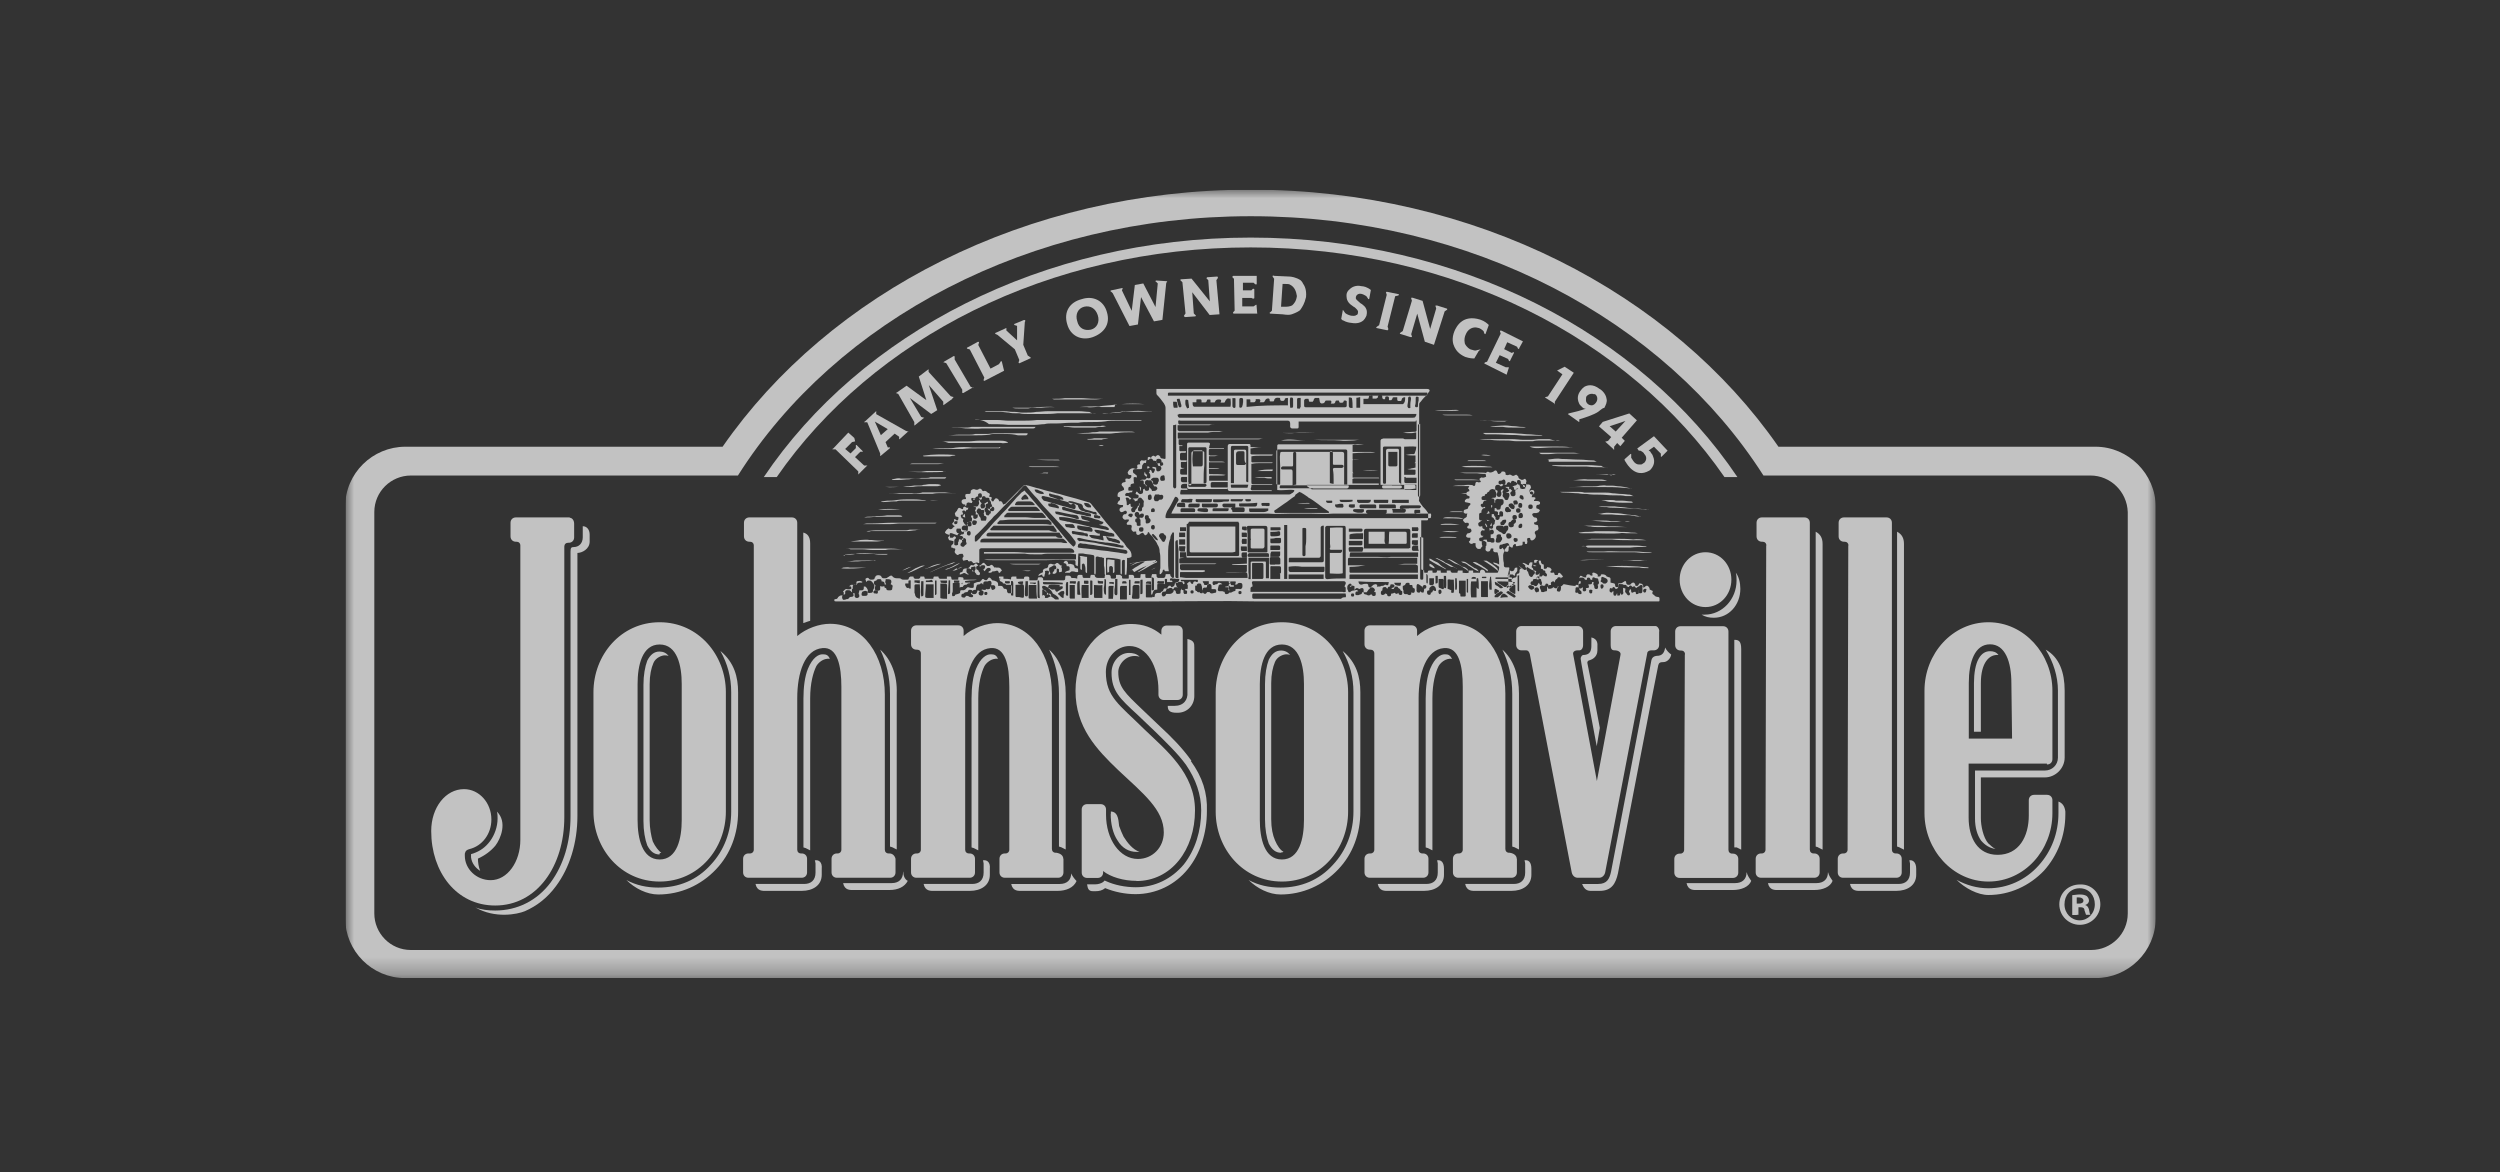 <?xml version="1.0" encoding="UTF-8"?>
<svg id="Layer_1" data-name="Layer 1" xmlns="http://www.w3.org/2000/svg" xmlns:xlink="http://www.w3.org/1999/xlink" viewBox="0 0 145 68">
  <rect x="0" y="0" width="145" height="68" fill="#333333" stroke="none"/>
  <defs>
    <clipPath id="clippath">
      <rect x="20.04" y="11" width="105" height="45.73" fill="none"/>
    </clipPath>
    <mask id="mask" x="20.04" y="11" width="105" height="45.73" maskUnits="userSpaceOnUse">
      <g id="mask0_4435_346" data-name="mask0 4435 346">
        <path d="M125.04,11H20.04v45.73h105V11Z" fill="#fff"/>
      </g>
    </mask>
  </defs>
  <g clip-path="url(#clippath)">
    <g opacity=".7">
      <g mask="url(#mask)">
        <g>
          <path d="M121.55,25.91h-18.4c-6.18-8.91-17.6-14.91-30.62-14.91s-24.44,6-30.62,14.91h-18.4c-1.9,0-3.49,1.54-3.49,3.48v23.86c0,1.9,1.54,3.48,3.49,3.48h98.03c1.9,0,3.49-1.54,3.49-3.48v-23.86c0-1.9-1.59-3.48-3.49-3.48ZM123.41,52.98c0,1.19-.97,2.12-2.12,2.12H23.83c-1.19,0-2.12-.97-2.12-2.12v-23.28c0-1.19.97-2.12,2.12-2.12h18.97c5.69-9,16.9-15.04,29.74-15.04s24,6.04,29.74,15.04h18.97c1.15,0,2.12.93,2.16,2.12v23.28Z" fill="#fff"/>
          <path d="M91.55,33.93c0,.09,0,.13.04.18.04.04.13.04.18-.04,0,0,.04,0,.04.04-.04.13,0,.22.13.18.04,0,.09-.09.04-.18.04,0,.13,0,.18-.04,0-.04,0-.09-.04-.18h.09c.09,0,.13,0,.13-.13h.09v.04s-.04.09,0,.13c.04.04.04.09.04.13,0,.09.09.13.18.09.04-.04.04-.09.04-.18l-.04-.04s.09-.04.09-.13v-.04s-.04-.09-.04-.13q0-.09-.09-.09s-.09,0-.13-.04c-.09-.04-.13,0-.13.09v.04h-.09c-.04-.09-.04-.13-.13-.13s-.09.04-.09.13h-.04s-.09,0-.09-.04-.04-.04-.09-.09h-.13c-.09,0-.09.04-.09.09v.09-.18s.04-.04.04-.09c.04,0,.04-.04.09,0,.04,0,.04.04.09.04.04.04.09.04.18.04v-.09s.04-.09.09-.09.13,0,.13.04c.04.04.09.04.13.04.04-.04,0-.09,0-.13.04-.09.13-.04.22,0,.09.04.13.09.09.18h.09s.04,0,.09-.04c0-.09.04-.09.09-.09.13,0,.22.04.26.13.04,0,.09.04.13.04s.09.04.09.09v.09s0,.09,0,.13c.04,0,.13.04.18.04s.09.04.09.13c0,.04.04.09.04.09h.13v-.13s0-.09.04-.09h.09s.09,0,.13-.04c.04-.04.09-.04.13-.09h.04s.04.04.04.09c0,.09.04.09.09.13h.09s.04,0,.09-.04c.04-.09.18-.13.22-.04.04.04.04.09.04.13.13.04.18,0,.22-.13.04,0,.13,0,.18.04.04.04.09.13.04.18.04.04.09,0,.13-.04.09-.09.18-.04.22.04.04.04.04.09.04.13t.09.04s.04.04.09.04v.04c-.04.09-.04.13.04.18.04,0,.09.09.09.09.04,0,.09.04.13.04s.13,0,.13.09v.13s0,.04-.04.04h-23.38c-1.94-.04-3.88,0-5.82,0h-18.53s-.09,0-.09-.04,0-.09.04-.09h.04s.09,0,.13-.09c0-.04.04-.04.09-.09.04-.04.13-.04.18-.04-.04.09-.04.13,0,.22l.04.04s.13,0,.18-.04h.04s.09,0,.13-.09c0,0,.04-.04.09-.04s.09,0,.13-.04c.04-.04.04-.09,0-.13v-.04h.09v.18s.04.09.09.09h.09s.09-.04.09-.09,0-.13-.04-.13c0-.09.04-.13.04-.22h.13c.09,0,.13-.04.13-.13v-.09h.09s.04.04.09.09c0,.04.04.04.04.09.04.04,0,.09,0,.13-.04-.04-.13-.09-.22-.04-.09,0-.13.09-.13.18s.04.09.13.09h.09c.09,0,.13-.04.13-.09v-.13c.04.09.13.04.22.04.04,0,.09-.04.09-.09v-.04s0-.04.04-.09c.04-.04.04-.18.04-.22-.04-.04-.04-.13-.13-.18-.04-.09-.13-.09-.22-.09-.04,0-.09.04-.13.09,0-.04,0-.09-.04-.18.09-.09.18-.09.22,0,.04.04.09.04.13.04s.13,0,.18-.04c0-.04,0-.09.04-.09,0-.09.09-.13.18-.13s.18.04.18.09q.04.09.13.09h.09s.09,0,.13-.04c.04-.04.09-.04.13-.09.09-.04.13-.04.18.04.09.09.18.09.31.09.09,0,.13,0,.18.04.04.04.09.04.13.04h.22q.09,0,.09-.09s0-.04.09-.09h.18q0,.09.09.13h.22s.09-.04.09-.09v-.04h.22s.04.09.04.13h.49s0-.09.04-.13h.26v.04s.04.09.09.09h.4v-.13h.22s.04.04.04.09c0,.09.04.09.09.09h.31v-.13c.09-.04.18,0,.26,0l.04.04v.09h.79c-.13.04-.26.04-.35.04-.13,0-.26.04-.35.04q0,.09.04.09h.26s0,.04-.04.04-.09,0-.13.04l-.04.04c-.13,0-.18.04-.22.13-.04,0-.13,0-.18.04v-.26c-.13-.04-.26,0-.4,0v.4c0,.09,0,.13-.04.18v.09s0,.09.04.09.09,0,.13-.04v-.04c.09-.04.18-.04.26-.09.04,0,.04-.04.04-.09,0-.09.04-.09.13-.09h.09s.09-.04.13-.09c0,0,0-.04.04-.04,0-.04.04-.04.09-.04.09.04.13.04.22.04s.09-.04.09-.13v-.13c.09-.04.18-.09.31-.09.04,0,.09-.04.09-.04,0,0,0-.04.04-.04.04-.09.09-.13.18-.04.09.04.13.04.18-.04.04-.04.04-.09.09-.09s.09.04.13.09c0,0,0,.04.04.04,0,.04.04.04.09.04s.09.04.13.04c.09.04.13.09.13.18v.09s.09,0,.13,0,.09,0,.13.04c.04.04.04.09.09.13h.04c.09,0,.13.04.13.13v.04s.04.09.09.09h.18v-.4q0-.09-.09-.09h-.22s-.04,0-.04-.04c-.04-.04-.09-.04-.13-.04,0,0-.04,0-.04-.04-.04-.09-.18-.04-.18-.18,0-.04-.04-.04-.04-.09t0-.09h.26v.13c.13,0,.31,0,.44.04v-.04c0-.13.04-.13.13-.13h.18v.09s0,.04.04.04h.4v-.04s0-.09.09-.09h.13s.09,0,.09.09v.13h.4q.09,0,.09-.09t.09-.09h.13s.09.04.09.09v.09h1.19s.09,0,.09-.09,0-.13.04-.18h.18c.09,0,.09.04.13.09v.04c.13,0,.22,0,.35.04v-.09q0-.13.13-.13h.09c.09,0,.09.04.09.09q0,.09.09.09h.35s0-.09.04-.18h.22c0,.13.09.18.18.18h.4c0-.09,0-.13.04-.18h.22s.09.04.09.09v.04q0,.09.09.09h.13q.09,0,.09-.09v-.13h.22s.09.04.13.09v.09l.04.04h.31s.04,0,.04-.04v-.18h.22s.09.04.09.09v.09h.35c.04-.09,0-.18.04-.22h.26v.13s0,.09.04.09h.31c0-.09,0-.13.04-.22h.22s.04,0,.04.04v.09s.04.09.09.09h.31s.04,0,.09-.04c0-.04.04-.09.04-.18h.26s0,.09.04.13t.09.09s.09,0,.09-.04v-2.56s0-.04-.04-.04h-.04c-.04.09-.13.18-.13.31v.04c-.13.31-.13.62-.13.97v.31c0,.22,0,.4.04.62h-.22s-.04-.04-.04-.09c-.04,0-.09,0-.09.04,0,.09-.04.13-.09.18,0,.04-.04.04-.09.04,0-.13,0-.22.04-.35v-.49c0-.13,0-.31-.04-.44,0-.18-.04-.31-.13-.44-.04-.13-.13-.22-.22-.35-.04-.09-.13-.18-.22-.26,0-.04-.04-.04-.04-.09-.04-.04-.09,0-.09.04,0,.09-.09.09-.13.13-.04,0-.04-.04-.09-.09q-.04-.09-.13-.04s-.09.04-.13.09c-.09.04-.18,0-.18-.09v-.09h-.09q-.09.04-.13-.04l-.04-.04q-.04-.09,0-.18v-.04q0-.09-.09-.09h-.13c-.09,0-.09-.09-.04-.13,0-.04.04-.04.09-.09t0-.09h-.13c-.09.04-.18,0-.22-.09-.04-.04,0-.13.04-.18.04-.04.09-.04.13-.04,0,0,.04,0,.04-.04.04-.04.04-.09,0-.13-.04-.04-.09-.04-.13,0-.04,0-.04.04-.09.04-.09.04-.13,0-.18-.09,0-.09,0-.13.13-.18h.04s.04-.04.04-.09-.04-.04-.09-.04-.13,0-.18-.04c-.04,0-.09-.04-.04-.09,0-.04.04-.09.09-.13.04,0,.04-.04.04-.04v-.13s-.04-.04-.09-.04h-.04c-.04-.13,0-.26.13-.31.09-.04.13-.04.22-.09.04-.04,0-.13-.04-.18l-.04-.04c-.09-.09-.04-.18.04-.22h.04c.09-.04.13,0,.09-.13,0-.04,0-.09.04-.09t.09,0c.09.04.13,0,.18-.04.04-.04.04-.09.04-.13s-.04-.04-.09-.04c-.09,0-.09-.04-.13-.13.04-.13.13-.22.26-.26h.09s.09.04.13.04.09-.04.09-.09c-.04-.13,0-.18.13-.18h.04c-.04-.09-.04-.13,0-.18.04-.04.09-.09.13-.04h.13s.09-.04.13-.04.04-.04.04-.09v-.04s.04-.04.09-.04c0,0,.04,0,.04.04.04,0,.09,0,.09-.04,0,0,0-.04.04-.04.04-.04.09-.04.13,0,0,0,.04,0,.04.04l.04-.04c.09-.09.18-.09.26.04v.04l.04.04s.22.04.22.04c.04,0,.04-.04.04-.09v-2.87c0-.09-.04-.18-.09-.26-.13-.18-.26-.35-.4-.49-.04-.04-.04-.09-.04-.13v-.22h15.71c.13,0,.18.09.09.18-.04.04-.09.13-.13.18-.04.04-.09.09-.13.13l-.04.04c-.09.09-.13.18-.22.26-.04.04-.04.09-.04.13v5.47c-.04.09,0,.13.04.18.04.09.13.18.18.26.09.09.18.18.26.31.04.04.04.09.04.13v.26c0,.09-.04.09-.09.09h-.31v2.78s0,.09.04.09.09,0,.13.04v.09s0,.04.04.04h.13s.04,0,.04-.04q0-.09.09-.09h.18v.09s0,.04.04.04h.13q.09,0,.09-.09v-.04h.22v.09s0,.04.04.04h.31v-.13h.22v.04s.04.09.09.09h.31s0-.09.04-.13h.26v.13c.13,0,.22.04.35,0v-.13h.26v.13h.4v-.09s.04-.09.09-.09h.04q.13,0,.18.18h.71c.09-.13.09-.26.09-.4,0-.18,0-.4-.04-.57,0-.04-.04-.09-.04-.18l-.04-.04h-.13s-.13-.04-.09-.13v-.09h-.13s-.04.04-.04.09c-.04.09-.09.09-.18.09-.09-.04-.13-.09-.09-.22v-.09l.04-.04v-.18s-.13-.13-.18-.09c-.04,0-.09.04-.09.09,0,.09,0,.13.04.22-.04.04-.09.09-.09.13-.04.04-.18.04-.22,0-.04-.04-.09-.09-.09-.18v-.13h-.13c-.09.09-.22.04-.26-.09.09-.04.09-.13.09-.22h-.09s-.09,0-.13-.04c-.04-.04-.04-.09,0-.13,0-.04.04-.09.09-.09.09,0,.13-.04.18-.09,0-.04.04-.09,0-.09,0-.09-.04-.09-.09-.09s-.09,0-.13-.04c-.04-.04,0-.09.04-.13,0,0,.04,0,.04-.04v-.04c0-.09-.04-.09-.13-.09q-.09.04-.13-.04l-.04-.04s-.04-.04-.04-.09t.09-.09s.09-.04.13-.09c0-.04,0-.13.04-.18h-.13s-.09-.04-.09-.09,0-.09.04-.13c.04,0,.09-.04.13-.04s.09-.04.09-.09.04-.09.09-.13.04-.04.04-.09c0,0,0-.04-.04-.04s-.13-.04-.18-.04c-.09,0-.13-.04-.09-.13.04-.04.09-.09.13-.09h.04c.09,0,.09-.04.09-.09v-.04s-.04,0-.09-.04c-.04,0-.09-.04-.09-.09s0-.09.04-.13c.04,0,.09-.04.13-.04,0-.04,0-.09-.04-.13-.04,0-.04-.04,0-.09.04-.13.18-.18.26-.09t.09,0s.04-.04.04-.13c0-.04.04-.13.13-.09.04.04.13,0,.18,0,0-.04,0-.09-.04-.09t-.04-.09s.09-.09.13-.09c.09.04.18,0,.26-.04v-.04c-.04-.13-.04-.18.04-.22.04-.04.09-.04.13,0,.09.04.18,0,.26-.04.09-.09.18-.09.22.04t.04.09c.09.04.18-.04.22-.13h.13s.09.04.09.09v.09c.09.04.13.04.22,0,.04,0,.09,0,.13.04.04.04.13.04.18,0t.09-.04l.04.04s.09.04.09.13c0,.04.04.04.09.09.04,0,.04.04.09.04t.09,0l.04-.04s.09-.04.09,0c.04.04.09.13.04.18v.13h.09c.09,0,.13,0,.18.09v.04q.04.09-.04.13s-.04.09-.04.13.04.04.09.04c0,0,.04,0,.04-.04,0,0,.04,0,.04.04.09.04.09.09,0,.18t-.04.13h.13s.09,0,.09.04,0,.09-.04.09-.04.04-.04.09h.18s.09,0,.13.04c.04,0,.04.04.04.09s-.04.09-.13.09c-.04,0-.09.04-.09.09s0,.13.04.13c.09,0,.09.04.18.09-.04.04-.04.09-.09.13t-.13.04h-.13c-.09,0-.13.09-.09.13.04.04.04.13.18.13.04,0,.09.04.09.09.04.09,0,.13-.09.18-.04,0-.09,0-.09.04s.04.09.04.09t.18.04s.04.13.04.18-.04.13-.09.13c-.09,0-.18.13-.09.22.04.09.04.18-.04.26l-.04.04s-.09.09-.18.04c0,0-.04-.04-.04-.09s-.04-.04-.09-.04c-.09,0-.09.04-.09.13.04.09,0,.13,0,.18s-.04.04-.09.04-.04-.04-.04-.09v-.04h-.13v.13s0,.09-.09.09-.18.04-.26.04c-.04,0-.04-.04-.04-.04,0-.04,0-.09-.04-.09s-.09.04-.13.09v.04s-.04.09-.04.09c0,0-.04,0-.09-.04s-.09-.04-.13-.09h-.04s-.09.09-.09.13l-.09.09c0,.13-.09.22-.09.35s0,.31.04.44v.13c0,.09.04.13.13.13h.18s0,.09.04.13c0,.04.04.09.09.09s.13,0,.13-.04c0,0,0-.04.04-.04,0-.09.04-.13.13-.13h.04v.18s-.04.09-.09.13c-.04.04-.04.09-.04.13s-.04.04-.09,0l-.04-.04h-.26v.49c0,.09,0,.18.04.22,0,.04.04.04.13.04v-.09c0-.09.04-.09.09-.04h.04c.04-.09,0-.13-.09-.22-.04-.04-.04-.13,0-.13.04-.04.09-.09.18-.09.04,0,.09-.04.09-.09v-.04s0-.09.04-.09q.13,0,.13-.13v-.09s.04-.09.09-.09.04,0,.09.04l.04.04s.13.04.18-.04c0-.04,0-.09-.04-.09t-.04-.09c.04-.09.13-.04.22-.04,0-.09.04-.18.13-.18.04,0,.09.04.13.04s.09-.04.04-.09q0-.09.09-.09.09,0,.18.04c-.09,0-.13.04-.13.13h-.13c-.09,0-.13.04-.13.13v.09s-.09.04-.09.04c-.04,0-.09-.04-.13-.04s-.09.04-.09.09v.04q0,.13.09.18s0,.09.04.13v.04s.04.09.13.13q.09,0,.13-.13s.09-.04.09-.13c0-.04,0-.09-.09-.09l.04-.04s.09.04.13.04c0,.04-.04.04-.04.09v.09s.04.04.04.04c.09,0,.13,0,.18-.09.04,0,0,.04,0,.09v.09h-.09s-.09.04-.09.09c0,.09.04.09.09.09.09,0,.09-.04.09-.09v-.09c.09,0,.13.04.18-.04,0-.04.04-.04.09,0,.04.04.09.04.13.04s.04-.04.04-.13t-.09-.09v-.04s0-.09-.09-.09h-.04c0-.09-.09-.09-.13-.09,0-.09.04-.22-.09-.26,0-.04,0-.09-.04-.13,0-.04.04-.09.04-.09.04,0,.09,0,.09.04,0,.09.04.18.13.18.04,0,.04.04.04.13v.13h.09s.04,0,.09-.04c0-.04.04-.09.09-.04.09,0,.13.04.18.13,0,.09-.13.09-.04.18h.09c.09-.04.09,0,.13.09v.04h.18s0-.13.09-.13c.09.04.13.13.22.22,0,0-.04,0-.04.04q-.09,0-.09.13c0-.09,0-.13-.09-.13s-.09,0-.13.09q-.13.04-.13.22c-.04-.09-.13-.09-.18-.04-.09.04-.04.09-.04.18h-.09s-.09.04-.09.09v.09s.04.04.04.04c.09,0,.13,0,.22-.04.04-.09.09-.04.13,0,.09.04.18,0,.18-.09v-.04l.04.04s-.04.09-.09.13v.13s.09.04.13.04.04-.04.09-.09c0-.09.04-.13,0-.22.04,0,.09-.04.13-.09l.04-.04c.66.13.71.13.71.04ZM60.62,34.55s-.04.13,0,.13h.13s.09-.04.18-.09l.04-.04s0-.04-.04-.09c-.04-.04-.09-.04-.09,0-.04,0-.09.04-.13.04.04-.09,0-.13-.04-.22-.04-.04-.13-.09-.22-.09v.35s.04,0,.09-.04c.04.09.04.04.09.04ZM60.76,34.06s.04.04.09.04c.09.04.13.13.26.09h.09v.04s.04.09.09.09.04,0,.09-.04c.09-.04.13-.09.22-.13l.04-.04v-.09c-.09-.04-.13,0-.18,0v-.09c-.22,0-.4-.04-.62,0-.04.09-.04.13-.09.13s-.04-.04-.09-.04c-.04-.04-.09-.04-.13-.04s-.04,0-.09.04c0,.04,0,.09.04.13t.09.09c.09.09.18.13.26.22t.09.09s.09.09.18.13c.04.04.09.09.13.09h.18s0-.09-.04-.13c-.09-.09-.22-.18-.31-.22-.04-.13-.13-.22-.31-.35t0,0ZM71.26,33.98c0-.09.04-.13.09-.18,0,0,0-.04.04-.09h-.97c-.09,0-.09.04-.09.09v.04s0,.04.04.09c.04,0,.09,0,.13-.04h.04s.04,0,.09-.04c0-.04.04-.04.04-.04.04-.04.04,0,.09,0s.09.04.09.04l.04.04h-.09s-.09,0-.13.09v.04s-.04.13-.04.18.04.09.09.09h.18s.09.04.13.04q0,.13.09.13.13,0,.18-.09h.09s.04,0,.09-.04t.09-.04c.09,0,.09-.04.09-.09v-.04h.22c.09.04.18-.04.18-.13v-.09c0-.09-.04-.13-.13-.13s-.13,0-.18.09h-.13s.09-.09.04-.18h-.4s0,.09.04.09.09.04.09.09.04.04.04.04h.13v.09h-.22q-.04-.09-.13-.09c.13.04.09.04.04.04ZM82.11,24.45h-6.79v.31c0,.09-.04.09-.09.09h-.31s-.09-.04-.09-.09v-.18q0-.18-.13-.18h-6.22s-.13-.04-.13,0c-.04.04,0,.13,0,.18l.04.04h2.07c-.13,0-.22,0-.31.04h-1.85v.26s0,.04.09.09h2.56c-.09,0-.18.04-.22.04h-.22c-.13,0-.26,0-.44.04h-1.76v.31s0,.04.04.04h4.9c-.09,0-.18.04-.26.04h-4.63v.26s0,.09.09.09h.13v.04h-.18v.26l.04.04h.35s0,.09-.04.09h-.22s-.09,0-.09.09v.26s0,.04.04.09h.35q0,.09-.04.09h-.26s-.04,0-.04.04v.22q0,.09.09.09h.13s-.09.04-.13.04c-.13.04-.13,0-.13.18v.04c0,.09,0,.13.13.13h.31v.13h-.31q-.09,0-.09.09v.09c0,.09.04.13.13.13h.31v.09h-.26q-.18,0-.18.18,0,.09.09.09h.26l.04.04s0,.04-.04.04h-.35s-.04.13-.04.18,0,.09.04.09h6.26s.09,0,.13-.04c.04-.04.09-.04.13-.09.04-.04.09-.09.04-.13-.31-.04-.62.04-.97,0v-2.56q0-.09.09-.09h4.32c.09.04.18,0,.22,0h.4c-.22.04-.44.04-.66.04v.4h.97c.13,0,.22,0,.35.04-.44,0-.88,0-1.32.04v.35c.13.04.26,0,.4,0h.66-.97q-.09,0-.09.09v.62q0,.09.09.09h1.19-1.28v.26h1.5s.04,0,.04.04h-1.46s-.09.04-.09.04v.26h1.5s.04,0,.04.04-.04.04-.09.04h-4.1q0,.09.04.09s.13.09.18.13c.04,0,.04.04.09.04h5.65c.13,0,.22-.04.35-.04v-.13q0-.09-.09-.09h-1.94v-2.56s0-.04.04-.09c.04,0,.09-.04.13-.04h1.15s.04.04.09.04h.62s.04,0,.04-.04v-.35c-.09,0-.18.04-.26.04h-.26c-.09,0-.18-.04-.26-.04.22,0,.49-.04.71-.04q.09,0,.09-.09v-.66h-4.94c.26-.04.49-.04.75-.04h3.09c.35,0,.71,0,1.06-.04q.09,0,.09-.09c-.04.31-.09.31-.09.26ZM69.89,33.14s-.09.04-.13.04h-1.28s-.04,0-.04.04v.26c.13,0,.26.04.35.04h3.57c0-.09,0-.22-.04-.31-.13,0-1.19.04-1.24,0h1.15s.09-.04.09-.09v-.35h-.71c-.26,0-.13,0-.13-.04.09,0,.79-.04.84-.04v-.35h-3.49c-.04-.13-.04-.22-.04-.31h-.35v.31h.26s-.22.04-.26.04l-.04.04v.22s.04.04.04.04h2.12l-.09.04h-1.9s-.13,0-.13.04v.22s.04.09.09.09h1.32s.04.04.04.04ZM68.17,28.82l-.04.04c-.13.26-.26.53-.44.79-.04.09-.09.22-.09.31s0,.09.09.09h15.26s.04,0,.04-.04.04-.13,0-.22h-5.69c-.4.04-.84,0-1.24,0h-1.24c-.4,0-.84.04-1.24,0h-5.65s.04-.04.04-.09c.13-.22.22-.44.35-.62,0-.04.04-.04.04-.09-.04-.13-.09-.18-.22-.18ZM88.11,28.38c-.09-.09-.18-.04-.22.04h-.04s-.04-.09-.04-.09c0-.09-.04-.09-.09-.13h-.04s.13,0,.18-.04c.09,0,.13-.04.13-.13t-.09-.09s-.09,0-.09-.04c-.09-.04-.18,0-.18.13l-.04-.04c-.09-.04-.13-.04-.18.04t-.04.09h-.04c-.09-.04-.13-.04-.18.04l-.04.04h-.09s-.04-.04-.04-.04c0-.04-.04-.04-.09-.04s-.09,0-.13.04c0,0-.04.04-.04.09v.13s-.04.04-.09,0c-.09-.04-.13,0-.22.04,0,.04-.04.04-.04.09q-.13.04-.13.13-.13,0-.13.13h-.09s-.09.04-.09.09,0,.13.04.13.13.04.22,0c0,.04.04.04.04.04h-.09q-.13.04-.13.18c-.09,0-.13.04-.13.09s.04.09.09.13c.04,0,.09,0,.13-.04l.04.04v.04c-.09,0-.13,0-.18.09-.04.04-.04.13-.04.18-.09,0-.13.04-.13.09v.26s0,.09.09.09h.09s-.09.04-.13.09c-.09.04-.13.09-.09.18,0,.04.04.09.09.09s.09,0,.13-.04c0,.09,0,.18.13.18v.09h-.04c-.09-.04-.13,0-.18.09v.09c0,.09.04.13.13.13h.18-.13s-.09.04-.09.09c-.13,0-.18.04-.18.09s0,.13.09.13c.09.04.13,0,.18-.09h.18v.04c0,.09.04.09.13.09.04,0,.09,0,.13.04h.09c.09,0,.09-.04.09-.13s-.04-.13-.09-.13h-.13v-.22h.09s.09-.04.09-.09v-.09s-.04-.09-.09-.09c-.09,0-.13,0-.13.09q-.04-.13-.04-.18s.09.04.13.04.09-.04.09-.09v-.13q.09-.04.09-.09c0-.09.04-.18.04-.26.04.04.13.09.18.04.09-.04.04-.09.09-.18h.09c.09,0,.09-.04.09-.09v-.09c0-.09-.04-.13-.13-.13-.04,0-.09.04-.09.09v.13h-.09s.04-.13,0-.18c-.04-.04-.13-.04-.18-.04v-.18h.09s.04.09.04.09h.09c.09,0,.13-.04.13-.13v-.04s.04-.04.04-.09q.09,0,.13-.13v-.13s-.04-.09-.09-.09h-.18c-.09-.04-.18,0-.22.09v.13s-.04,0-.04-.04v-.13s-.04-.09-.09-.09h-.09s.04-.04.09-.04h.09s.09,0,.09-.09c.04-.09.04-.13,0-.22,0-.04-.04-.04-.04-.09v-.13c0,.09.09.09.13.13,0,.09-.04.13-.04.22s.04.13.13.13.09-.04.13-.13v-.13s-.04-.09-.04-.09t.09-.09q.09,0,.09.04c-.09.04-.09.13-.04.22-.04.09-.04.13,0,.18.04.04.09.09.09.13l.04.04c.09.04.18,0,.18-.09t.04-.09s.04-.09,0-.18c0-.04-.04-.04-.09-.04s-.09-.04-.13-.04h.09c.09,0,.09-.04.13-.09v-.04c0-.09.04-.09.09-.04t.09.09s-.04,0-.04.04c-.09.04-.09.13-.04.18,0,.04.04.09.09.09h.09s.09-.04.09-.09v-.13c-.04-.09,0-.13.04-.18q.13,0,.18-.09c.13.09.22.09.35.04v-.09s-.04-.04-.04-.09c-.09-.04-.13-.04-.22-.09,0-.13,0-.18-.09-.22-.09,0-.13,0-.13.09,0,.13,0,.18.13.18q.09.22.04.26ZM78.27,32.87v.31s.04.04.04.04h3.93v-.35c0-.09-.04-.09-.13-.13h-1.06c.13,0,.31-.04.44-.04h.71v-.35h-3.93q-.09,0-.09.09v.35h1.01c-.22.04-.57.09-.93.09ZM67.73,22.95h14.96c.09,0,.09-.04.09-.09v-.09h-15l-.04.04v.13ZM82.15,24.01h-13.76s-.04.04-.09.04c0,.09.04.18.13.18h13.59s.09-.04.09-.09c.04-.04.04-.09.04-.13ZM65.79,28.02s-.09.04-.13.04-.09.04-.09.09v.09h-.09s-.04.04-.04.13c0,.04,0,.09.04.09h.22s-.04.04-.04.09c-.09,0-.13,0-.18.04h-.13s-.09.04-.09.09,0,.09.09.09h.09s.09.09.18.13t-.09.09c-.04-.09-.09-.13-.18-.13-.04,0-.09.04-.04.09,0,.04.04.13.04.22v.09s0,.04.04.04.04,0,.09-.04c0-.04.04-.04.09-.04,0,.22.04.18.18.18t-.09.04s-.09.13-.04.18c0,.04.04.09.09.09.09,0,.13,0,.13-.09,0-.04.04-.04.04-.09.04-.04.09-.04.09-.13,0-.04.09-.04.09-.13v-.09s.04.04.04.04c0,.04-.04.13-.04.18l-.04.04s-.04.13,0,.18c.04.04.09.04.13.04s.09-.04.09-.09v-.13c.09,0,.09-.09.09-.18v-.09c.04-.09,0-.13-.04-.18l-.04-.04s-.04-.09-.13-.09c-.04,0-.09.04-.13.09,0,.04,0,.09-.04.09s-.09.04-.13.04c0-.09-.04-.13-.13-.13l.04-.04h.18c.09,0,.13-.04.13-.09,0-.09,0-.13-.09-.13t-.09-.04s.04-.09.04-.13q.09,0,.09.04s0,.04.04.04c.04.04.09.09.18.04.04,0,.09-.04.09-.13v-.13s.04,0,.09-.04c0,.09.04.13.13.13s.13-.04.13-.13v-.09s.04.04.09.09l.04.04c.04.09.04.13.13.09h.09c.09-.04.18-.13.09-.22l-.04-.04h-.09s-.04,0-.04-.04t-.04-.09v-.13s-.04-.09-.09-.09h-.18c-.09-.04-.13,0-.18.04-.04.09-.04.18.04.22l.04.04s-.04.04-.04.09c0-.04,0-.09-.04-.13,0-.04-.04-.04-.09-.04v-.13s0-.09-.09-.09c-.04,0-.09,0-.13.04,0,0,0-.04.04-.04.04-.04.09-.04.13-.04h.13s.04-.04.09-.09v-.04l.04.04s.09.04.13,0c.04,0,.04-.04.04-.09,0-.09,0-.18-.09-.22.04-.04.09-.09.04-.13t.04-.04s.09.04.09.09,0,.04.04.09c.04,0,.09,0,.09-.04s.04-.04.04-.09c.04-.09,0-.13-.09-.13-.04,0-.04-.04-.04-.09.09,0,.13,0,.22.04v.09c0,.09.04.13.09.13s.13,0,.18-.09c.04-.04.04-.13,0-.18,0-.04-.04-.04-.09-.04s-.09-.04-.09-.09,0-.04-.04-.09c0-.04-.04-.04-.04-.09-.04-.04-.13-.04-.18-.04-.04-.13-.18-.18-.26-.04-.04,0-.09-.04-.13,0-.04.04,0,.09-.04.18-.09-.04-.13,0-.18.09-.04.04-.04.09-.04.13v.09s-.04.04-.09.04h-.31c-.09,0-.13.04-.13.09,0,.09,0,.13.09.18,0,0,.04,0,.04.04q.13.04.09.18c-.09-.04-.13-.04-.18,0,0,.18,0,.26.04.35ZM77.08,29.74s0-.09-.04-.09c-.22-.13-.4-.26-.62-.44-.18-.13-.35-.26-.53-.35l-.04-.04c-.13-.09-.26-.18-.4-.26,0,0-.09,0-.04-.04t-.09.04s-.13.09-.18.13t-.04.09c-.22.13-.4.31-.62.44-.13.09-.31.22-.44.31-.04.04-.09.04-.13.09v.09s.04,0,.04.04h3.13ZM68.83,30.4v1.81s0,.04.04.04h2.91c.09,0,.09-.04.09-.09v-1.81s-.04-.04-.04-.09h-2.87c-.04.13-.09.13-.13.13ZM78.05,33.54v-2.91c0-.13-.04-.13-.13-.13h-.97s-.09.04-.09.09v2.87q0,.13.13.13c.35-.04.71-.04,1.06-.04ZM72.67,34.02h5.29s.04,0,.04-.04,0-.04.04-.09c.04-.09,0-.18-.09-.18h-5.25q-.09,0-.09.09s.04.13.04.22ZM68.3,34.06h-.18s-.04.09-.09.13q-.04-.09-.13-.09s-.09,0-.13.04h-.09s.04-.09.09-.13c0-.04.04-.04.09-.04s.04.04.09.09c0,0,.04,0,.09-.04.04,0,.04-.04.09-.09v-.04c0-.09.09-.13.18-.13q.09-.04.09-.18h-.18c-.09-.04-.18,0-.26-.04-.09,0-.13.04-.09.13h.09s.04,0,.04.09h-.31v-.18h-.13v.31s-.04-.04-.13-.04h-.22q-.09,0-.09.09v.26c-.09,0-.18,0-.22.09-.04.04-.04.13-.09.22,0-.04-.04-.04-.04-.04v-.57h-.31v.71s0,.04.04.04h.31s.04,0,.04-.04c.09.04.13.04.13-.09,0-.09.09-.13.18-.13h.13s.04,0,.04-.04c.04-.04.09-.04.13-.09,0,0,0-.04.04-.09,0-.04.04-.04.09-.04h.09s0,.04-.04.09t-.04.09h-.04c-.13,0-.18.04-.18.18,0,.04.04.04.04.09.09.04.18,0,.22-.13h.13c.09,0,.18,0,.26-.09,0,0,.04-.04.04-.09v-.04c.09,0,.13.04.13.13,0,.04.04.09.09.09s.13,0,.18-.04v-.04c0-.09,0-.13.04-.18v-.09c0,.13.09.13.13.13v.13s.04.09.04.09h.13l.04-.04v-.13s-.04-.04-.09-.04c0,0-.04,0-.04-.04.04,0,.04-.04.04-.04h.09s.04,0,.04-.04v-.18s-.04-.04-.04-.09c.04-.04.09-.09.18-.13,0,.04.04.09.04.09.04.04.04.09.13.04,0-.09.04-.13.13-.13.04.04.09.04.13.04,0-.04.04-.09,0-.13h-.97v.09h.18s.04.09.04.13t-.09.04s0-.13-.09-.13-.18-.04-.22.04h-.04s-.09,0-.09.04q.09.22.09.26ZM81.8,31.77v-.97c0-.09-.04-.13-.13-.13h-2.43c-.09,0-.13.04-.13.13v1.01h2.6s.09-.04.09-.04ZM78.05,34.33v-.22s0-.09-.09-.09h-5.34s-.09.04-.09.09v.22h5.34c.09.04.13,0,.18,0ZM74.08,28.11h.13s.04,0,.04-.04v-1.06c0-.22-.04-.49,0-.71q0-.09.09-.09h3.49c.09,0,.13.04.13.13v1.76h.18v-1.94s0-.09-.09-.09h-3.93s-.09.04-.09.09v1.94s.04-.04.04,0ZM78.05,34.64c.04-.09,0-.13,0-.18s0-.04-.04-.04h-5.29q-.09,0-.09.09v.13q0,.09.09.09h5.07c.04-.09.18-.09.26-.09ZM78.27,33.58h3.97v-.26h-3.93s-.04,0-.04.04v.22ZM78.27,32.3h1.68c.22,0,.49.04.71,0h1.59v-.26h-3.93c-.04.09-.04.18-.04.26ZM82.15,25.91c-.26-.04-.49,0-.71,0v1.63h.62l.04-.04v-.22s0-.04-.04-.04h-.09c-.13,0-.22,0-.35-.04.09,0,.18,0,.26-.04.09,0,.18-.04.22-.04v-.26h-.35.26s.09,0,.09-.09v-.35c-.18,0-.4,0-.57-.04.13,0,.22-.04.35-.04h.13s.04-.04.04-.04c.04-.13.09-.22.09-.35ZM76.51,23.08h-.22s-.09.04-.09.09,0,.04-.04.09c0,0,0,.04-.04.04h-.18s-.04-.09-.04-.13,0-.04-.04-.04h-.13s-.09.04-.09.09v.31q0,.09.09.09h2.29s.09,0,.09-.09v-.26s-.04-.04-.09-.04-.09,0-.09.04c0,.09-.09.09-.13.09h-.04q-.09,0-.09-.09s0-.04-.04-.04h-.09q-.09,0-.09.09s-.04.09-.09.09h-.18s.04-.04.04-.09,0-.09-.09-.09h-.18s-.09,0-.09.04q-.04.13-.18.13h-.04s-.09-.04-.09-.09q-.04-.18-.04-.22ZM81.49,23.04q-.13,0-.18.09c-.04.13,0,.13-.18.13q-.09,0-.09-.09v-.13h-.18s-.09,0-.09.04-.04.09-.04.09l-.04.04h-.13v-.13s0-.09-.09-.09-.13,0-.13.09v.04s-.04.04-.04.04q-.13,0-.13-.13v-.04s0-.04-.04-.04h-.18s-.04.04-.04.09,0,.04-.04.04l-.04.04h-.22v-.13s0-.04-.04-.04c-.09-.04-.18,0-.18.09s-.04.09-.13.09h-.18v.31h2.29c.13-.09.13-.26.13-.4ZM72.36,31.29v.66c0,.09.04.09.09.09h.97s.09,0,.09-.04v-1.37c0-.09-.04-.13-.13-.13h-.97q-.09,0-.09.09c.04.26.04.49.04.71ZM76.77,30.49h-.04q-.09,0-.13.09v1.68s-.04.09-.09.09h-1.72l-.04.04v.22h1.94s.09,0,.09-.09v-2.07c.04.09,0,.09,0,.04ZM81.27,28.11s0-.04,0,0v-2.12s0-.09-.04-.09h-.93q-.09,0-.09.09v1.98q0,.09.09.09c.09,0,.09-.04.09-.09v-1.81c0-.09.04-.13.13-.13h.53q.09,0,.09.09v1.81q0,.09.09.09,0,.09.04.09ZM94.6,34.2c0,.18.04.22.18.13h.09s0,.13.04.13.09,0,.13-.04c.04-.04,0-.13-.04-.18t.04.04v.04c0,.09.04.09.13.09.04,0,.09-.04.09-.13v-.04s0-.09,0-.18c.04-.04,0-.13-.04-.13s-.09,0-.13.04c0,0,0,.04-.04.04s-.09.04-.13.09c-.04-.04-.09,0-.09-.09h-.04s-.09,0-.13.04c0-.04-.04-.09-.09-.09s-.09.04-.09.09c-.04,0-.09-.04-.13-.04q0-.09-.09-.09h-.09s-.04-.04-.09-.04h-.09c-.09-.04-.13,0-.13.13v.04c-.04.09-.09.13-.18.09,0-.04-.04-.09-.09-.09s-.04,0-.09.09c-.04-.04-.13-.04-.13,0,0,0-.04.13,0,.18.09.09.13.04.18-.04l.04.04s-.04.09,0,.18c0,0,0,.04.04.04.04.04.13,0,.13-.09t.04-.04v.13h.13s.04-.04.04-.09v-.09s0,.04.04.09c0,.04.04.04.04.04.09,0,.13-.09.09-.18v-.22s.09.04.13.04v.09c-.04.09,0,.13.04.18l.04.04c.04.09.09.09.13.09s.09-.09.04-.13c0-.04-.04-.04-.04-.09.04-.09.04-.13.09-.13ZM74.7,23.52v-.44s-.13,0-.18.04v.04s-.04.09-.09.09h-.09s-.09,0-.09-.09,0-.09-.13-.09h-.04q-.13,0-.18.13v.04l-.04.04h-.18s-.04,0-.04-.04v-.04q0-.09-.09-.09-.13,0-.18.13s-.04.09-.09.09h-.22s.04-.04.04-.09q0-.09-.09-.09h-.18v.09s-.04.09-.09.09h-.22v-.13s0-.04-.04-.04h-.18v.44c.84-.09,1.59-.09,2.38-.09ZM71.35,23.13c-.13-.04-.18-.04-.26.09,0,0-.04.04-.04.09l-.04.04h-.22s.04-.09.04-.09q0-.09-.09-.09h-.09q-.13,0-.18.13s0,.04-.04.04h-.22v-.13s0-.04-.04-.04h-.13l-.04.04v.04s-.04.09-.09.09h-.22v-.09c0-.09-.04-.09-.13-.09h-.13s-.04,0-.04.04v.13h-.22c0,.09,0,.18.04.22l.04.04h2.12c.04-.22,0-.35,0-.49ZM56.35,34.37q.04.09.13.09c.09,0,.13,0,.18-.09,0-.04.04-.09.04-.13.04,0,.09.04.13.04,0,0,0,.04-.04.04-.04.04-.04.13,0,.18.04.04.09.04.13.04.09,0,.13-.09.13-.18s-.04-.09-.13-.13l.04-.04c.13.04.22.04.26-.04.04.04.09.04.18,0,.04,0,.04-.04.04-.09,0,0,0-.04.04-.04v.09s.04.04.04.09c.04.04.13,0,.18-.04.04-.04.04-.13,0-.18,0,0-.04-.04-.09-.04h-.13c.04-.09.04-.13,0-.22-.04-.04-.13-.04-.18,0h-.18s-.09.04-.09.09v.09s-.04,0-.04-.04c-.04-.04-.13-.04-.13,0-.04.04-.09.04-.13.04s-.09.04-.09.09c-.04.09-.04.13-.04.22-.09,0-.18,0-.18.09-.04-.09-.09-.09-.18-.09s-.09.09-.13.13q-.18,0-.22.09c-.09,0-.13.04-.13.09,0,.09,0,.13.09.13.09.04.13,0,.18-.09h.04s.09,0,.13.04c.04.04.13.04.18.04s.09-.09.04-.13c-.09-.04-.13-.09-.09-.13ZM76.15,28.33h1.99s.09-.04.09-.09,0-.09-.04-.09h-3.93s-.04.04-.04.13c0,.04.04.04.09.04h1.85ZM74.74,32.87v.22s.04.09.09.09h1.9q.09,0,.09-.09v-.18s0-.04-.04-.04h-1.28c-.26-.04-.49-.04-.75,0t0,0ZM78.4,33.98c0-.09-.04-.13-.09-.13s-.09.04-.13.09c-.04.04-.04.13-.04.18s0,.09.04.09v.04s.04.09.04.09c.04,0,.09.04.13-.04t.09-.04c.09,0,.18-.04.26-.04,0,0,.04,0,.04.04l.04.04h-.04c-.09,0-.13.04-.13.13s.04.09.13.09c.04,0,.09,0,.13-.04q.13,0,.13-.13h.09q0,.13.13.13s.04,0,.09.04c.04,0,.09.04.13,0,.04-.04.09-.04.13-.04,0,.09.09.09.13.09s.04-.04.09-.04v-.18s-.09,0-.09-.04q.09-.09,0-.18c-.09-.09-.18-.09-.26,0,0,0,0,.04-.04.04-.04.04-.09.13-.13.18h-.18v-.13c0-.13-.09-.13-.18-.09-.04.04-.09.04-.13,0-.09-.04-.13-.04-.22.09v-.22s-.09-.04-.18-.04c-.04,0-.09.04-.09.09l.09-.04ZM72.62,33.58h.57q.09,0,.09-.09v-.75q0-.09-.09-.09h-.53s-.04,0-.04.04v.88ZM74.48,30.45v3.13h.18v-3.13h-.18ZM82.24,24.63v4.1s0,.09.09.09t.04-.09v-4.15s-.04.04-.13.04ZM68.04,24.67v3.57s.04.09.09.09.09-.04.09-.09v-3.62c-.09.04-.13.04-.18.04ZM74.74,33.58h2.03v-.26h-2.03v.26ZM72.54,33.58v-.97s0-.04.09-.04h.75s.04,0,.04.04v.93h.18v-1.19h-1.19v.84c0,.09.04.18,0,.31v.09h.13ZM51.4,34.11c0,.09.04.13.13.13h.09c.09,0,.13-.04.13-.09v-.04c.04-.13.04-.18-.09-.22,0-.04.04-.09.04-.13s0-.09-.04-.13c-.04-.04-.22-.04-.26-.04s-.04.04-.04.09c-.04.09,0,.13.04.22h-.09c0-.13-.04-.18-.18-.18,0-.04,0-.13-.09-.13-.13,0-.18,0-.22.09-.09,0-.13.04-.13.09,0,.09,0,.13.09.18,0,.04-.04.09-.04.18s.04.13.18.13c.09,0,.13-.04.13-.09v-.18c.09.04.13.04.26,0-.04.04-.04.09.09.13ZM75.18,28.11v-1.81q0-.09-.09-.09s-.09,0-.09.09v.66s0,.09-.04.09h-.57s-.09.04-.09.09,0,.09.09.09h.49q.09,0,.09.13v.79c.13-.04.18-.04.22-.04ZM80.52,26.21v.75q0,.09.09.09h.35q.09,0,.09-.09v-.75h-.53ZM73.68,33.58h.57v-.26s0-.04-.04-.04c.04,0,.09-.04.09-.09v-.26s0-.09-.09-.09h-.4c-.13,0-.13-.04-.13.13v.62s0-.04,0,0ZM80.7,34.11c.13-.04.18-.04.18-.13,0-.04-.04-.09-.13-.09h-.09s-.04.09-.04.13c-.09,0-.13.04-.13.09l-.04.04c-.04-.09-.09-.13-.18-.09-.09,0-.09.09-.09.18-.09.04-.09.09-.09.18,0,.04.04.09.09.09.09,0,.13-.04.18-.09.04,0,.04.04.09.04,0,.09.04.13.13.13t.09-.04s0-.09.04-.13h.09s.04-.04.09-.04c.09.09.13.09.22,0q0,.13.13.13.09,0,.09-.09v-.13s-.09-.04-.09-.04t-.04-.09s-.13-.04-.13-.13h-.04c-.09-.04-.13,0-.18.09v.04h-.13v-.04ZM77.35,28.07v-.22c0-.22,0-.4-.04-.62q0-.09.09-.09h.44s.09-.04.09-.09-.04-.09-.09-.09h-.49s-.04-.04-.04-.04v-.66s-.04-.09-.09-.09-.09,0-.09.09v1.76c.13.04.18.04.22.04ZM54.14,33.89h-.44c0,.26-.04.49-.04.75t.09.04h.4v-.79ZM63.45,33.93v.71s0,.04.09.04h.4v-.75c-.13.04-.31,0-.49,0ZM82.37,31.15v2.38c0,.09.04.09.09.09s.09,0,.09-.09v-2.34c-.09-.04-.13-.04-.18-.04ZM60.1,33.93h-.4s-.04,0-.04.04v.71s0,.04.09.04h.4c-.04-.26-.04-.53-.04-.79ZM86.3,34.64v-.93h-.4v.88s0,.04.04.04h.35ZM58.9,33.93v.66s.04.04.04.04h.18s.13.04.18.04.09,0,.09-.09v-.57q0-.13-.13-.13c-.13.04-.26.04-.35.04ZM54.93,34.73s0-.09,0-.13v-.66s0-.04-.04-.09h-.35v.84c.09.04.26.04.4.04ZM84.62,33.67v.71s0,.04.04.04.04.04.04.09,0,.09.04.09h.18s.09,0,.09-.04v-.88h-.4ZM81.93,34.06s0-.13-.04-.13h-.13c0-.09,0-.13-.09-.13s-.13,0-.18.13c-.04,0-.04.04-.09.04s-.04.04-.04.09,0,.13.04.18v.13s.04.09.09.09h.13s.09.09.18.04c.09-.04.04-.09.04-.13h.04c.13.04.18,0,.18-.13v-.04q0-.09-.09-.09s0-.04-.04-.04ZM79.9,34.02h.13s.04,0,.09-.04h.04s.09,0,.13-.04c.04-.04.09-.04.13,0t.09,0s.04-.13.04-.18c-.57,0-1.19,0-1.76-.04,0,.13.09.22.22.18.09-.04.18-.04.26-.04.04,0,.09.04.09.09q0,.13.13.13s.09-.09.09-.09c.04-.04.09-.09.13-.09.09-.04.13,0,.18.04-.04.04-.04.09,0,.09ZM65.87,34.73h.13q.09,0,.09-.09v-.62q0-.09-.09-.09h-.22s-.09.04-.09.09c0,.22,0,.4-.04.62,0,.04,0,.09.09.09h.13ZM85.64,34.64v-.88s0,0,0-.04h-.31c-.04.09-.04.79,0,.93h.31ZM62.74,34.68h.4v-.75h-.4c-.04.26,0,.53,0,.75ZM65.35,33.98h-.26c-.09,0-.13,0-.13.13v.66h.4v-.79ZM75.76,31.24v-.53c0-.09-.04-.09-.13-.09s-.09,0-.09.09v1.46q0,.09.09.09s.09,0,.09-.09v-.49c.04-.18.04-.31.04-.44ZM68.3,31.33q-.13,0-.13.13v1.98s0,.09.09.09h.09v-1.68c-.04-.22-.04-.35-.04-.53ZM70.15,34.33q.04.09.13.09c.09,0,.13-.04.22-.04l.04-.04v-.13s-.04-.04-.09-.04h-.18v-.18s0-.04-.04-.09c-.04-.04-.13-.04-.18,0-.04,0-.04.04-.04.09s-.04.09-.04.09h-.13s-.09.04-.09.09c0,.09,0,.18.04.22l.04.04c.09.04.13,0,.18-.09h.13ZM62.04,33.93v.75l.04.04h.26v-.79h-.31ZM81.71,29.48h.62s.09-.04.09-.13t-.09-.04h-1.01q-.13,0-.13.13,0,.09.09.09c.13-.04.31-.04.44-.04ZM73.95,32.74h.22s.09,0,.09-.04v-.26q0-.09-.09-.13h-.44s-.09,0-.09.09v.26c0,.09.04.09.09.09h.22ZM81.45,27.67v.26q0,.09.09.09h.62v-.31h-.62c-.04-.09-.04-.04-.09-.04ZM66.1,30.01c.09.04.18.04.22-.04.04-.04.04-.18-.04-.18h-.09s-.09.04-.09.09c0-.04-.04-.09-.04-.13-.04-.04-.09-.09-.18-.04-.09.04-.09.22,0,.26,0,0,.04.04.09.09-.09,0-.13.04-.13.13s.04.09.09.13v.09c0,.09.04.09.13.09s.13-.04.09-.09v-.26q-.09-.09-.04-.13ZM79.07,30.93h-.09c-.22,0-.4,0-.62.04t-.09.04v.26h.75s.04,0,.04-.04v-.31ZM53.35,34.73c.04-.22,0-.75,0-.84h-.22q-.09,0-.09.09v.4s.04.09.04.13,0,.04.04.09c0,.04.04.04.04.04,0,.04.04.04.09.04,0,.04.04.04.09.04ZM86.87,30.76s.09.09.13.09.04.04.09.04c.04.04.09.09.13.09.09,0,.09-.04.13-.09,0-.04.04-.04.04-.09.09-.04.09-.13.09-.22s-.04-.09-.09-.09c-.09,0-.18,0-.18.13v-.04c0-.09-.04-.09-.13-.09h-.18c-.09,0-.13.04-.13.13s.04.13.13.13c-.09,0-.04,0-.04,0ZM82.15,28.11h-.62s-.09,0-.09.04v.18q0,.09.09.09h.62v-.31ZM72.45,29.48v.13q0,.09.09.09h.75s.09,0,.18-.04c.04,0,.04-.04.09-.04v-.13h-1.1ZM80.43,29.57h-1.1s-.04,0-.09.04c-.04.09,0,.18.13.18h.97s.09,0,.09-.09v-.13ZM88.9,33.71c-.09,0-.13.04-.13.13,0,.04.04.09.09.09s.09,0,.13.04c.09.04.13.04.18-.04.04-.04.04-.09.09-.13t.04.09l.04.04s.09,0,.09-.04v-.13s-.04-.04-.04-.09c0-.09-.04-.09-.09-.09h-.04s-.04-.09-.09-.09-.09.04-.09.09c-.13,0-.18,0-.18.13ZM78.23,31.37v.22s0,.04.04.04h.66q.09,0,.09-.09v-.13s0-.04-.04-.04h-.49s-.13,0-.26,0ZM79.02,31.99s.04-.09.04-.13c.04-.09,0-.13-.09-.13h-.66q-.09,0-.09.09s0,.13.04.18h.75ZM64.6,33.98h-.22q-.09,0-.09.09v.66h.26c.04-.26,0-.53.04-.75ZM84.32,34.37c.04-.26,0-.49,0-.75h-.18s-.09-.04-.18,0v.53c.09.04.13.04.22.09-.04.13,0,.18.13.13ZM80.96,29.48v-.13q0-.09-.09-.09h-.88v.22h.97ZM71.87,29.21v.13l.04.04h.88q.13,0,.13-.18v-.04c-.35.04-.71.04-1.06.04ZM69.71,29.21v.13q0,.09.09.09h.71q.13,0,.13-.13,0-.09-.09-.09h-.75s-.04,0-.09,0ZM80.74,28.15h-.49c-.09,0-.09.04-.09.09q0,.09.09.09h.97s.04-.04.09-.04c0-.09,0-.13-.09-.13h-.49ZM73.6,32.3v-.13s0-.09-.09-.09h-1.06s-.09.04-.09.13c0,.04,0,.09.09.09h1.15ZM79.82,29.48v-.13q0-.09-.09-.09h-.79q-.09,0-.09.09v.04s0,.09.09.09h.88ZM71.26,29.48h-.84s-.09,0-.09.04v.13h.84s.09,0,.09-.09c0,.04,0,0,0-.09ZM87.14,31.77s.09.09.09.13,0,.09.09.09c.13.04.18,0,.18-.13v-.09s.04-.09.04-.13c0-.09-.09-.18-.18-.13-.04,0-.09.04-.18.04-.04.04-.09.04-.13.04s-.09.04-.09.13,0,.13.09.13c0,0,.04,0,.09-.09ZM73.68,32.3h.44q.13,0,.13-.13v-.18h-.49s-.04,0-.04.04c-.04.04-.04.13-.04.26ZM78.23,30.84h.71q.09,0,.09-.09c0-.09-.04-.09-.09-.09h-.71v.18ZM70.29,28.95h-.93c-.04.13,0,.18.13.18h.71q.09,0,.09-.09v-.09ZM82.6,34.15c.09,0,.13-.04.13-.13,0-.04-.04-.09-.09-.09-.09,0-.09.04-.13.09v.09s0-.04-.04-.09c-.04-.04-.13-.09-.18-.13-.09-.04-.13,0-.13.13v.26s.04.09.09.09h.09s.04-.04.04-.09c.04.09.09.09.18.09.04-.09.04-.18.04-.22ZM73.68,31.9h.53s.04-.04.04-.04v-.13q0-.09-.09-.09h-.44s-.04,0-.04.04v.22ZM71.48,29.7h.62q.09,0,.09-.09v-.09s0-.09-.09-.09h-.62s-.09.04-.09.09c.09.04.09.13.09.18ZM69.58,34.33v.04s.04.04.09.04.09,0,.09-.04v-.13s-.04-.04-.04-.04v-.09s0-.09-.04-.18c0-.04-.04-.09-.09-.09h-.09s-.09.04-.09.09v.04h-.09v.22s0,.09.09.09c.04.09.13.09.18.04ZM73.68,31.24v.18c0,.09.04.09.09.09h.44s.09,0,.09-.09v-.13s0-.09-.04-.09h-.26c-.13.04-.22.04-.31.04ZM73.68,30.84v.18q0,.09.09.09c.13,0,.31,0,.44-.04t.04-.04v-.13q0-.09-.09-.09c-.13.04-.31.04-.49.04ZM80.74,29.17h.97v-.18h-.97v.18ZM86.83,33.71s0,.04.04.09c.13.09.22.13.35.22.04.04.09.04.18,0,.09-.09.22-.18.31-.22,0,0,0-.04.04-.04-.35-.04-.66-.04-.93-.04ZM68.92,29.7h.35s.04,0,.04-.04c.04-.09,0-.18-.09-.18h-.66c-.09,0-.09.04-.09.13s0,.09.09.09h.35ZM71.65,29.21h-.66q-.09,0-.09.09v.04s0,.04.09.09h.62s.04,0,.04-.04v-.18ZM82.99,34.37s.09,0,.09-.04c0,0,0-.04.04-.09h.04s.04.04.09.04.04-.04.04-.09-.04-.09-.04-.13c-.09-.09-.13-.13-.26-.04t-.09.09v.13c-.13,0-.13.04-.13.13s.04.13.13.13c.04,0,.09,0,.09-.13ZM89.52,33.98c-.09-.04-.13-.04-.18,0-.04.04-.04.13,0,.18t.04.09s0,.09.04.09h.13s.04-.04.09-.04.09,0,.09-.09v-.09s0-.09.04-.09c.04-.04.04-.09.04-.09,0-.04-.04-.09-.09-.09s-.09,0-.09.09c-.04.04-.09.04-.13.04ZM70.37,28.95c-.04.18,0,.18.13.18h.04c.13,0,.31,0,.44-.04h.22c.09,0,.09-.04.09-.09v-.04h-.93ZM60.49,33.76c0,.09,0,.13.09.13h1.06v-.09c-.35-.04-.75-.04-1.15-.04ZM80.79,29.74h.66s.09-.04.09-.13c0-.04,0-.09-.09-.09h-.71c.04.09.04.13.04.22ZM83.7,33.58h-.26v.44s0,.09.09.09t.09.04c.09.04.13.04.13-.09v-.35s-.04-.09-.04-.13ZM86.79,31.2s-.04.13-.04.18.04.09.09.09h.09q.09,0,.13-.09s0-.04.04-.04c.04-.09.04-.18-.04-.22v-.04c0-.09-.04-.09-.13-.09h-.04s-.09.04-.09.09v.13ZM79.68,28.99v.09q0,.09.09.09h.62c.13,0,.13.04.13-.18h-.84ZM78.71,28.99v.09s.04.09.09.09h.53q.18,0,.18-.18h-.79ZM67.15,28.68h-.13s-.04,0-.04.04c-.04.09-.09.18-.04.26,0,.04.04.09.09.09h.13s.04-.04.09-.09h.09c.09,0,.13-.09.13-.18s-.09-.13-.18-.09c-.09-.04-.13-.04-.13-.04ZM69.58,29.21h-.53c-.09,0-.13.04-.13.13,0,.04,0,.09.04.09h.53s.09-.04.09-.09v-.13ZM60.27,33.67h-.09v.93q0,.09.09.09h.04c-.04-.31,0-.66-.04-1.01ZM67.07,28.11s.09-.04.09-.09.04-.09.04-.09c.04-.09,0-.22-.09-.22h-.22s-.09.04-.13.09c0,.04,0,.09.04.13.04,0,.04.04.04.09.09.09.13.09.22.09ZM87.89,34.42v-.44c0-.09-.04-.09-.09-.04-.09.04-.18.09-.22.18-.09.04-.04.13,0,.18.09.04.13.09.22.13,0,0,.04.04.09,0ZM75.45,23.08h-.13q-.09,0-.09.09v.49s0,.04.04.04h.13s0-.09.04-.09v-.53ZM67.37,30.93s-.09,0-.09.04l-.04.04s-.04.09,0,.13c.04.04.04.09.09.13.04.04.04.09.09.13.04.04.09.04.13,0,.04-.09.09-.18.09-.26t-.04-.09s-.09-.04-.09-.09c-.04-.04-.09-.04-.13-.04ZM68.52,29.13c.22,0,.4.04.62,0,0-.04,0-.13.04-.18-.13-.04-.22,0-.31,0h-.31s-.09.09-.04.18ZM78.76,29.74h.22s.04,0,.09-.04c.04,0,.04-.09.04-.13s-.04-.04-.09-.04h-.44c-.09,0-.13.04-.09.13t.09.04s.13.04.18.04ZM64.68,33.58c0,.22,0,.4-.04.62v.22s0,.04.04.09c.09.04.13,0,.13-.09v-.84s-.09,0-.13,0ZM58.64,33.71v.79s0,.04.04.04h.09v-.71s0-.09-.04-.13h-.09ZM87.62,30.27c-.09,0-.13.04-.13.13v.04c0,.09.09.18.22.13.04,0,.09-.04.09-.09v-.09c.09-.04.13-.09.13-.18,0-.04-.04-.09-.09-.09-.13,0-.13.04-.22.13ZM68.39,31.68v.18q0,.13.13.13h.22c-.04-.13.04-.22,0-.31h-.35ZM81.8,23.66v-.22c0-.13.04-.22.04-.35t-.04-.09h-.04s-.09,0-.09.09v.13c0,.13-.04.22-.04.35.04.09.04.13.18.09ZM74.83,23.08c-.04.18,0,.4,0,.57h.13s.04-.04.04-.09v-.4c0-.09-.04-.13-.18-.09ZM78.45,28.99h-.75q0,.13.13.13h.22c.13,0,.26,0,.4-.04v-.09ZM78.23,23.04v.49q0,.13.13.13h.09c0-.18,0-.4-.04-.57-.04-.04-.13-.04-.18-.04ZM67.37,26.83v-.04c0-.13-.04-.18-.18-.18-.09,0-.13.04-.13.13s.04.13.13.13h.09v.13s.09.04.13,0c.04,0,.09-.09.04-.13,0-.04-.04-.09-.09-.09.09.04.04.04,0,.04ZM82.2,23q-.09,0-.09.09v.13c0,.09,0,.22-.04.31,0,.09.04.09.13.09t.04-.04c0-.13,0-.22.04-.35v-.18s0-.04-.09-.04ZM66.45,30.14v.13s0,.09.04.09.13,0,.18-.04c.09-.09.09-.18,0-.26-.04,0-.04-.04-.04-.09s-.04-.09-.09-.09-.09,0-.13.04v.04s-.04.13.04.18ZM78.67,23.08v.57h.22v-.62c-.13.04-.18.04-.22.04ZM69.8,29.7h.18q.09,0,.09-.09v-.04s0-.04-.09-.09h-.4c-.09,0-.13.04-.13.13t.04.04c.18.04.26.04.31.04ZM64.15,34.51v-.84q0-.09-.09-.09c0,.18,0,.35-.04.53,0,.13,0,.22.04.35t.09.04ZM82.24,31.59v-.26h-.31s-.04.04-.04.04v.18s0,.04.09.04c.09.04.18.04.26,0ZM65.57,34.51v-.88h-.09v.88h.09ZM68.39,31.59h.35v-.31h-.35v.31ZM59.48,33.71c0,.22-.04.4-.04.57v.22s0,.09.09.09c.04,0,.09,0,.09-.09v-.79h-.13ZM74.26,30.58h-.57v.18h.44c.13,0,.18,0,.13-.18ZM71.48,23.08v.49s.04.09.09.09.09,0,.09-.09v-.44s0-.04-.04-.04h-.13ZM92.92,33.76c.04.09.09.09.18.09.04,0,.09-.04.13-.09.04-.09,0-.18-.09-.22t-.09-.04s-.09-.04-.09-.04c-.04,0-.09,0-.09.09v.09q-.09.09.04.13ZM82.9,33.54v.31c0,.09.04.09.09.09h.09s.09-.04.09-.09v-.31h-.26ZM66.14,34.46c.09,0,.13,0,.13-.09v-.75h-.04s-.09,0-.09.04v.79ZM72.1,23.35v-.18s0-.09-.09-.09h-.04s-.09,0-.09.09v.44s.04.04.04.04c.09,0,.13-.04.13-.09.04-.09.04-.18.04-.22ZM82.24,31.64h-.26s-.09.04-.09.13v.09s0,.09.09.09h.31c-.04-.09-.04-.18-.04-.31ZM63.23,34.51q.13,0,.13-.09v-.71s0-.04-.04-.04h-.09v.84ZM82.24,30.93h-.31s-.04.04-.04.09v.13s0,.04.04.04h.26s.04,0,.04-.04v-.22ZM72.32,32.04h-.22q-.09,0-.09.09v.13s.04.09.09.09h.18s.04,0,.04-.04v-.26ZM61.73,34.42v-.04c0-.09-.04-.13-.13-.09h-.04s-.09.04-.13.09c-.09.04-.09.09,0,.13.04.04.09.09.13.13.04,0,.04.04.09.04s.04,0,.04-.04c0-.09,0-.18.04-.22ZM68.96,23.66v-.09c0-.09-.04-.22-.04-.31v-.04s-.04-.04-.09-.04h-.04s-.04,0-.04.09v.13c0,.09.04.18.09.26t.04.09c-.04-.09,0-.09.09-.09ZM62.61,33.71h-.09s-.04.09-.04.13v.62s0,.04.09.04h.09c-.04-.26-.04-.53-.04-.79ZM72.1,28.95h-.71c-.04.13,0,.13.09.13h.53s.04,0,.09-.09v-.04ZM66.8,33.49v.75h.09l.04-.04v-.62q0-.09-.13-.09ZM81.89,30.58v.18s0,.04.04.04h.31c.04-.09.04-.13,0-.22h-.35ZM68.26,23.13v.09c.04.09.04.22.09.31,0,.04.04.09.04.09h.09s.04-.04.04-.04v-.09c-.04-.09-.04-.18-.09-.31,0-.09-.04-.04-.18-.04ZM77.43,29.26q0,.18.13.18h.31s.09-.04.04-.13c0-.04,0-.09-.09-.09h-.13s-.13.04-.26.04ZM68.74,29.43v-.18s0-.09-.09-.09h-.26s-.13.04-.13.09v.13c.22.04.35.04.49.04ZM85.07,33.58s-.04,0,0,0v.75s0,.04.04.04h.04v-.79h-.09ZM91.51,34.37c.04.09.09.09.18.09.04,0,.04-.04.04-.09q0-.09-.09-.13s-.04-.04-.04-.09c0-.09-.04-.09-.13-.09-.04,0-.09,0-.09.09v.04c-.04.18,0,.22.13.18ZM53.43,33.71c0,.31-.04.57,0,.88q.13,0,.13-.09v-.79h-.13ZM54.98,34.46q.13,0,.13-.09v-.71h-.09c0,.26-.04.53-.04.79ZM87.67,33.49h-.88q-.09,0-.04.09h.97s-.04-.04-.04-.09ZM88.02,33.4v.84s.04.09.09.04v-.93s-.04.04-.09.04ZM68.39,31.15h.35v-.26h-.35v.26ZM87.45,29.7h.09c.09,0,.13-.09.09-.13l-.04-.04s-.04,0-.04-.04c-.04-.09-.09-.09-.13-.09-.09,0-.13.09-.13.18s.09.13.13.13h.04ZM72.05,31.55h.22s.04,0,.04-.04v-.22s0-.04-.04-.04h-.22c-.04.09-.04.22,0,.31ZM54.23,33.67v.84q.09,0,.09-.09v-.75s-.04,0-.09,0ZM87.1,28.07s.04,0,.09.04c.04,0,.13-.04.13-.09s0-.13-.04-.18c-.04-.04-.09-.04-.13,0-.04.04-.09.04-.13.04s-.09,0-.09.04-.04.09,0,.13c.04.04.09.09.18,0ZM73.42,29.35h.18s.04,0,.04-.09c0-.04,0-.09-.04-.09h-.35s-.09,0-.09.04q0,.09.04.13h.22ZM61.86,33.76s-.04.09-.04.13v.57c0,.09.04.09.13.09v-.79h-.09ZM87.14,30.45h.09c.04-.09.13-.13.13-.22,0-.04,0-.09-.04-.09s-.13,0-.18.04c-.04.04-.04.09-.09.09-.04.04-.04.09,0,.18h.09ZM72.32,31.15v-.22l-.04-.04h-.26v.22s0,.04.04.04h.26ZM86.43,33.45c-.04.26-.09.49-.04.75h.13c0-.22,0-.44-.04-.71.04-.04,0-.04-.04-.04ZM87.85,29.39s0-.09-.04-.09l-.09-.09s-.09-.04-.13,0c-.04,0-.09.04-.09.09s0,.09.04.09c.04.04.09.13.18.13.09.04.13-.04.13-.13ZM87.36,34.37c.18.13.26.18.4.26.04.04.09.04.13,0,.04-.04,0-.09-.04-.13-.13-.09-.22-.13-.35-.22h-.04s-.09.04-.09.09ZM68.79,30.8v-.22h-.35v.22h.35ZM72.32,31.95v-.22s0-.04-.04-.04h-.31v.18q0,.09.09.09h.26ZM84.4,33.54v.66h.09c.04-.22,0-.44,0-.66h-.09ZM87.18,34.06s0-.04,0,0c-.13-.13-.31-.22-.44-.31h-.04s0,.13.04.18c.09.04.18.09.26.18q.09.04.18-.04ZM83.74,33.4v.62s0,.04.04.09h.09c.04-.22,0-.49,0-.71h-.13ZM87.45,34.64q0-.09-.04-.09l-.04-.04c-.13-.09-.18-.13-.31.04t-.04.13c.13-.04.31-.04.44-.04ZM72.18,30.76c.18,0,.13.04.13-.18t-.04-.04h-.22s-.04.18,0,.18h.04s.04.04.09.04ZM87.49,30.93c-.09,0-.13.04-.13.13s.04.18.13.18.18-.04.18-.13c0-.13-.09-.18-.18-.18ZM68.04,23.3c0,.13,0,.22.04.35h.22v-.09c0-.09-.04-.13-.04-.22,0-.04-.04-.04-.09-.04h-.13ZM86.7,34.64h.18c.09-.09.18-.13.26-.22.04,0,.04-.04,0-.09t-.09-.04c-.09.04-.13.09-.22.13-.04.04-.09.04-.09.09q-.09.04-.04.13ZM67.55,27.71v-.04c0-.09-.04-.13-.13-.09-.09,0-.13.09-.13.18s.04.13.09.13.13,0,.18-.04v-.13ZM88.07,29.92c0,.13.04.13.13.13s.13-.04.13-.13-.04-.18-.13-.18c-.09.04-.13.09-.13.18ZM67.51,33.84v-.13h-.26c-.13-.04-.13.04-.13.13h.4ZM82.37,29.74v-.13s0-.04-.04-.04h-.26s-.04,0-.04.09v.09l.04.04c.09-.04.18-.04.31-.04ZM87.85,33.76s-.09,0-.13,0c-.09.04-.13.09-.22.13-.04.04-.13.09-.13.13s.04.04.04.09c.13-.09.26-.18.35-.26.09,0,.13-.04.09-.09ZM88.86,34.2s.09-.04.09-.04t.04-.09s-.04-.09-.09-.09-.04,0-.09-.04h-.09s-.09.04-.09.09c.04.09.13.18.22.18ZM52.82,34.15v-.49c-.09,0-.13,0-.13.04v.35q0,.09.09.09h.04ZM78.58,29.43v-.18h-.26c-.09,0-.09.04-.09.13t.04.04c.09.04.22.04.31,0ZM88.37,28.9c0-.09-.04-.18-.13-.18-.04,0-.09,0-.09.04s-.04.09,0,.13c.04.04.13.09.18.09l.04-.04v-.04ZM85.77,34.15c0-.22,0-.44-.04-.62q-.09,0-.09.04v.49c.04.09.09.09.13.09ZM66.8,28.86s0-.04,0,0c0-.13-.04-.18-.09-.18s-.13.04-.13.09v.18s.09.09.13.04c.04,0,.09-.04.09-.13ZM66.32,30.71c0-.09,0-.13-.13-.13-.09,0-.13.04-.13.13s.04.13.13.13.13-.04.13-.13ZM87.89,29.26c.09,0,.13,0,.13-.04.04-.04,0-.13-.04-.18-.04-.04-.18,0-.18,0-.04.04-.04.09,0,.18,0,.09.09.04.09.04ZM81.27,33.8h-.4c0,.13.13.18.35.18,0-.04.04-.09.04-.18ZM82.73,33.31v.44s0,.09.04.09.04,0,.04-.09v-.31s0-.09-.04-.13c0,0,0-.04-.04,0ZM86.7,34.15c-.04.09-.04.22,0,.31.09,0,.13-.09.22-.13.04,0,.04-.09,0-.09-.09-.04-.13-.09-.22-.09ZM77.26,29.04h-.35q0,.13.13.13h.13c.09,0,.13,0,.09-.13t0,0ZM66.1,33.84v-.13h-.26l-.04.04v.09h.31ZM66.98,30.58c0-.09-.04-.13-.09-.13-.09,0-.13.04-.13.13s.04.13.13.13c.04,0,.09-.04.09-.13ZM89.17,34.33s.09,0,.09-.04v-.13l-.04-.04s-.04-.09-.13-.04c-.04,0-.09.04-.09.09s.04.09.04.13c.04.04.09.09.13.04ZM69.76,33.71s0,.09.04.09c0,.04.04.04.04.09s.04.04.09.04h.09s.09,0,.09-.09v-.13h-.35ZM88.29,29.3c0-.09-.04-.13-.13-.13-.04,0-.09.04-.09.09s-.04.13.04.18c.13.04.18,0,.18-.13ZM87.93,29.61c0,.09.04.13.13.13s.13-.04.13-.13-.04-.13-.13-.13-.13.04-.13.13ZM54.58,33.8c.13,0,.26.04.35,0v-.13h-.4s.04.09.04.13ZM88.9,29.39c0-.09-.04-.13-.13-.13s-.13.04-.13.13.04.13.13.13.13-.04.13-.13ZM62.04,33.84h.18s.13.04.18,0v-.13h-.35v.13ZM66.76,33.89v-.13s0-.04-.04-.04h-.13q-.13,0-.13.13c.09,0,.18,0,.31.04ZM87.85,29.87c-.09,0-.13.04-.13.13s.04.13.13.13.13-.04.13-.13-.04-.13-.13-.13ZM88.99,28.55c0-.09-.04-.13-.13-.13s-.13.04-.13.13.04.13.13.13.13-.04.13-.13ZM53.7,33.67v.09h.4q0-.13-.09-.13c-.09.04-.18.04-.31.04ZM83.26,33.4v.44c.09,0,.13,0,.13-.09v-.35h-.13ZM63.98,33.71c-.09,0-.22,0-.31-.04v.09q0,.09.09.09h.13c.09,0,.09.04.09-.13ZM87.89,31.2s-.09,0-.09.04c-.04.04,0,.13.04.18.04.04.13,0,.18-.04v-.13s-.04-.04-.13-.04ZM88.07,30.54q0,.09.09.09c.09,0,.13-.04.13-.13s0-.13-.09-.13c-.09.04-.13.09-.13.18ZM67.15,31.37s.04,0,0,0v-.09s-.09-.13-.13-.18c-.04-.04-.09-.09-.13-.13h-.04l-.04.04s0,.04.04.09c.09.09.13.18.22.22.04,0,.09.04.09.04ZM87.54,32.96c-.04.18-.04.26-.09.4q0,.13.09.13c.04-.18.04-.48,0-.53ZM65.61,30.01s.09-.09.09-.13c0-.09-.04-.09-.13-.09s-.13.04-.13.13c.09.04.13.09.18.09ZM62.87,33.67v.18c.09,0,.18.04.26,0v-.13s0-.04-.04-.04h-.22ZM53.35,33.84v-.18h-.31v.13h.09s.13.04.22.04ZM72.23,28.95v.04q0,.09.09.09h.13c.09,0,.13-.04.09-.13h-.31ZM59.74,33.84c.09,0,.18,0,.26.04q.09,0,.09-.09h-.35v.04ZM93.01,34.02c0-.09-.04-.13-.09-.13-.09,0-.09.04-.09.13s.04.13.09.13c.04-.04.09-.09.09-.13ZM83.61,34.33c0-.09-.04-.13-.09-.13-.09,0-.09.04-.09.13s.04.13.09.13c.04-.04.09-.04.09-.13ZM59.04,33.76s0,.09.04.09c.09.04.18.04.26,0v-.13c-.09,0-.18,0-.31.04ZM95.39,34.15s-.09.04-.09.09c0,.09.04.13.09.13s.09-.04.09-.13c.04-.09,0-.09-.09-.09ZM92.26,34.2c-.09,0-.09.04-.09.09,0,.09.04.13.09.13.09,0,.09-.04.09-.13.04-.04,0-.09-.09-.09ZM66.85,29.7c.09,0,.13,0,.13-.09s-.04-.13-.09-.13c-.09,0-.13.04-.13.13s0,.09.09.09ZM78.54,34.51c0-.09-.04-.09-.09-.09-.09,0-.09.04-.09.09,0,.09.04.09.09.09s.09,0,.09-.09ZM72.01,34.37c0-.09-.04-.09-.09-.09-.09,0-.09.04-.09.09,0,.09.04.09.09.09q.09,0,.09-.09ZM69.23,34.33c0-.09-.04-.09-.09-.09-.09,0-.09.04-.09.09,0,.09.04.09.09.09s.09,0,.09-.09ZM57.27,34.42c0-.09-.04-.09-.09-.09-.09,0-.09.04-.09.09,0,.09.04.09.09.09q.09,0,.09-.09ZM50.92,34.33c0-.09-.04-.09-.13-.09s-.13.04-.13.09c0,.09.04.09.13.09.09.04.13,0,.13-.09ZM52.51,33.84c-.04.13.04.18.09.26h.09v-.26h-.18ZM55.64,33.67h-.31v.13h.31v-.13ZM65.08,33.84h.26v-.04q0-.09-.09-.09h-.13s-.04.04-.04.13ZM64.6,33.76h-.26v.09c.09,0,.18,0,.26.04v-.13ZM58.55,33.71h-.26c0,.09,0,.13.09.13h.09c.09,0,.13,0,.09-.13ZM88.33,28.07c0,.09,0,.13.04.18h.13s.04-.09,0-.18h-.18ZM85.6,33.49c-.09-.04-.18-.04-.22,0l-.04.04s0,.04.04.04h.22v-.09ZM86.08,33.45h-.09s-.04,0-.04.04,0,.04.04.04h.18s.04,0,.04-.04,0-.04-.04-.04h-.09ZM55.82,33.89v-.09s-.04,0-.04.04c-.04.04,0,.04.04.04ZM57.98,33.62s.04,0,.04-.04c0,0,0-.04-.04-.04-.04.04-.04.09,0,.09Z" fill="#fff"/>
          <path d="M55.99,29.26h-.09c-.09-.04-.13-.09-.13-.18s.09-.13.18-.13h.04s.04,0,.04-.04,0-.04-.04-.09v-.13s.04-.04.09-.04h.13s.09,0,.09-.09c0-.04,0-.13.04-.13.04-.04.13-.09.22-.04q.09.04.18,0c.09-.09.18-.04.22.04q.04.09.13.04s.09,0,.13.04c.04.04.09.09.13.09s.09.09.04.13c0,.04-.04.04,0,.09h.04c.09,0,.09.04.09.09-.04.04-.04.09,0,.13,0,.04.04.04.09.04.04-.04.04-.09.09-.13.04-.09.18-.04.22.04t.04.09c.13-.04.18.04.22.18.04,0,.09-.04.13-.04.26-.26.53-.53.79-.79.09-.09.18-.18.26-.26.04-.04.09-.04.13-.04s.09.04.18.04c.13.04.31.09.44.13.22.04.44.13.66.18.22.04.44.13.71.18.4.13.84.22,1.24.35.13.04.31.09.44.13.04,0,.09.04.13.09.13.18.26.31.4.49.31.4.62.79.97,1.15.09.13.22.26.31.4.09.09.13.13.22.22.04.04.04.09.09.13.04.09.09.13.18.22.04.04.09.09.13.18.04.09.04.18.04.26l-.04.04s-.09.04-.13.04h-.09c0,.35,0,.66-.04.97h-.09v-.84s-.09-.04-.13,0c-.04,0-.04.09-.04.13v.62s0,.04-.04.09c-.04-.04-.04-.09-.04-.13v-.75c-.09-.04-.75-.13-.84-.09v.93s0,.09-.04.09c0-.04-.04-.04-.04-.09,0-.18,0-.35-.04-.49v-.44s-.09,0-.13-.04c-.09,0-.13,0-.22-.04-.09,0-.13,0-.13.09v.84s0,.09-.04.13c0-.04-.04-.04-.04-.09v-.97s0-.09-.09-.09c-.18-.04-.4-.04-.57-.09h-.26c-.04.26,0,.49-.04.75-.04-.04-.09-.04-.13-.09v-.18q0-.09-.09-.09h-.44c-.4-.04-.75,0-1.15,0h-3.13c-.18,0-.35,0-.49-.04h5.29s.04,0,.04-.04v-.26c-.09,0-.22-.04-.31-.04h-1.15c-.18,0-.35,0-.53.04h-.44c-.18,0-.35,0-.53-.04h-2.38v-.09h1.76c.26,0,.57.04.84.04h2.6s.04-.04.04-.04c0-.13-.13-.22-.26-.22h-5.16s-.09.04-.09.09v.75s-.04.04-.09,0c-.04-.04-.09,0-.13,0-.09.04-.13.04-.18-.04-.04-.04-.09-.09-.13-.04h-.04s-.09,0-.09-.04v-.04h-.09s-.13.04-.18.04q-.09-.13,0-.22s.04-.04,0-.09c0,0,0-.04-.04-.09-.09,0-.18,0-.22.04-.04.04-.09.04-.13,0t-.09-.09s-.04-.09,0-.13c0-.04.04-.09,0-.13-.04,0-.09,0-.13-.04-.04,0-.09,0-.09-.04s0-.09.04-.13c.09-.04.09-.09.09-.18v-.04c-.09,0-.13-.04-.22-.04-.04,0-.09-.13-.09-.18l.04-.04s.04-.04.04-.09c-.09-.04-.18-.04-.26-.13,0-.09.13-.22.22-.26l.04.04c.09.04.13,0,.18-.04,0-.04.04-.04.09-.09l.04-.04s-.04,0-.09-.04c-.04-.04-.09-.09-.04-.13l.04-.04s.09-.09.04-.13v-.04s.04-.04.09,0c.04.04.09.09.13.04.04-.04.04-.09.04-.13v-.04s-.09-.04-.13-.04c0,0-.04,0-.04-.04t-.04-.13s.04-.09.09-.13l.04-.04s0-.04.04-.09c.04-.09.09-.09.18-.04.04.04.09.04.13.04v-.09s.09-.09.13-.04q.09.09.18.04s-.04.09-.04.13c-.09-.04-.09.04-.13.13v-.04s-.09-.09-.13-.04c-.04,0-.09.04-.04.09,0,.04.04.09.04.13h-.04c-.09,0-.13.04-.09.13t.04.09s.04,0,.09.04v.04s-.04.09,0,.13c.04.04.04.09.09.13,0,.04.04.04.09.04v.04h-.09c-.13,0-.18.04-.18.18,0,.04.04.09.09.09s.09.04.18,0v.04c-.09.04-.18,0-.18.09-.04-.04-.09-.04-.13-.09v-.04s0-.09-.04-.09h-.18s-.04,0-.04.04c-.04.09,0,.22.09.22h.04s0,.04-.04.04c0,.04-.04.04-.04.09-.31-.13-.35-.13-.4-.13-.09.04-.04.13-.04.18s0,.09.04.09h.13s.04-.04.09-.09c0,0,.04.04.09.04t0,.09c-.09.04-.09.09-.09.18v.04s0,.09,0,.13c0,0,0,.04.04.04.04.04.18,0,.18-.04v-.13s.04-.04.04-.09,0-.04.04-.09c.04.04.13.04.18.04s.04-.04.04-.04v-.09s-.04-.09-.09-.09h-.13s.09-.04.09-.09c.13,0,.18,0,.18-.18h.09c.09,0,.13-.04.13-.13v-.22s-.04-.09-.04-.18c.09,0,.13-.04.22-.04h.04s.04-.18,0-.22c-.04-.04-.04-.09-.04-.13h.13v.13s0,.04.04.04c.04.04.09.04.13,0,.04,0,.09-.04.09-.13v-.13s.09.09.09.13c0,0,0,.04.04.04t.04.09s0,.09.04.13h.26s.04-.09.04-.18c0-.04-.04-.09-.09-.09h-.04q0-.09-.04-.13s.04-.09.04-.13c0-.09-.04-.09-.09-.09h-.09c-.04-.09-.09-.09-.18-.09-.04.04-.09.13-.09.18s.04.09.09.13l.04.04s-.13,0-.18,0c0-.09.04-.13-.04-.22,0-.04.04-.04.04-.09.04-.09,0-.13-.04-.13s-.04-.04-.09-.04c.04-.04.04,0,.04,0,.13.04.22.04.26-.09.04-.04.04-.13,0-.22,0,0,.04-.04.09-.04-.04.09.04.13.09.18-.09.09-.09.18-.04.26,0,.04.04.04.09.04.13,0,.18-.13.13-.22,0,0,0-.04-.04-.04q.18-.13.22-.13v.04q0,.09-.09.09l-.04.04v.18c-.09.04-.09.18,0,.26,0,.13.04.18.09.18h.09s.04-.04.04-.09h.04s.04-.04.04-.09,0-.09-.04-.09c-.09,0-.09-.04-.13-.09-.04-.04,0-.04,0-.04.04.04.13.04.18,0s.09-.13.04-.22c0,0-.04-.04-.04-.09,0-.09-.04-.13-.09-.18v-.04q0-.09-.09-.09h-.13c0-.09-.09-.09-.13-.09-.09,0-.09.09-.09.18-.04,0-.09,0-.09.04-.04-.04-.04-.09-.09-.13h.09c.09,0,.09-.04.09-.13s-.04-.13-.09-.13c-.09,0-.13.04-.13.09v.09q-.13,0-.18.13s-.09-.04-.18-.04l-.04.04s0,.09.04.13l.04.04s-.04.04-.04.09q-.18-.04-.22-.04t-.18.18s0-.04,0,0ZM59.43,28.46c.09.13.22.22.31.35.18.22.35.4.53.62.18.22.4.44.57.66.18.18.35.4.49.57.22.26.44.53.66.79.09.09.13.13.22.22.04.04.09.04.09,0,.09-.04.13-.22.04-.31-.13-.18-.26-.35-.4-.49-.22-.22-.4-.44-.62-.66-.22-.22-.44-.49-.66-.71-.18-.18-.35-.4-.49-.57-.22-.22-.44-.49-.62-.71-.04-.09-.13-.09-.22,0-.09.13-.22.22-.31.35-.13.13-.26.26-.4.4-.18.18-.31.31-.49.49-.18.18-.31.35-.49.49-.13.18-.31.31-.44.49-.22.22-.4.44-.62.62-.04.04-.04.09-.04.13v.18s0,.04.04.04.04,0,.09-.04c.04-.04.09-.09.13-.13.09-.09.13-.18.22-.26.18-.18.35-.35.49-.53.18-.22.4-.4.57-.62.18-.18.35-.35.53-.57.13-.13.22-.26.35-.4.09-.09.22-.22.31-.31,0,0,.09-.04.13-.09ZM61.9,31.51s0-.04-.04-.09t-.09-.09s-.09-.09-.13-.09h-4.59c-.13,0-.22.09-.18.22h4.68c.13.04.22.04.35.04ZM61.6,31.2s.04-.09,0-.09c-.04-.04-.09-.09-.13-.18,0-.04-.04-.04-.09-.04h-3.93c-.09,0-.18,0-.22.09-.04.09,0,.13.09.13h3.93c.04.09.18.09.35.09ZM61.29,30.84q0-.09-.04-.13s-.09-.13-.13-.18c0-.04-.04-.04-.09-.04h-3.4s-.09.09-.18.18c-.04.04,0,.09.04.09h3.35c.22.09.31.09.44.09ZM63.98,30.27c-.09-.04-.18-.04-.22-.09-.09-.04-.18-.04-.31-.09-.22-.09-.44-.13-.66-.18h-.09c0,.09.04.22.13.22.09.04.22.04.31.09.04,0,.04.04.09.04h-.04c-.13-.04-.31,0-.49-.09h-.04c-.13-.04-.26-.04-.44-.09-.22-.04-.44-.09-.66-.09h-.13c0,.09,0,.18.09.18.13.04.26.04.4.09.04,0,.13,0,.18.04.09,0,.13.04.22.04.26.04.53.13.79.18.04,0,.09.04.13.04.18.04.35.04.53.09.13.04.31.04.44.09h.09c.04-.09,0-.09-.04-.13-.04-.04-.13-.09-.22-.09-.09-.04-.22-.04-.31-.09.09,0,.18,0,.26-.09v-.09ZM58.6,30.14c-.18,0-.4.04-.57.04h-.04s-.09.09-.13.13c-.04.04,0,.09.04.09h2.56c.13,0,.31,0,.44.04h.09v-.13s-.09-.09-.13-.13t-.09-.04h-2.16ZM60.67,30.05q-.04-.09-.04-.13s-.09-.04-.09-.09c-.04-.04-.09-.09-.13-.09h-1.94s-.09,0-.09.04c-.04.04-.09.09-.13.13t0,.09h1.19c.18,0,.4.04.57.04h.66ZM62.65,31.51s-.04,0-.09.04c-.04.04-.04.09-.04.13-.04.04,0,.04.04.09.13,0,.26.04.4.04.26.04.49.04.75.09.22.04.49.04.71.09.22.04.4.04.62.09.09,0,.18.04.26.04.04,0,.09-.04.09-.09q0-.09-.09-.13c-.18-.04-.35-.04-.53-.09-.18-.04-.35-.04-.57-.09-.22-.04-.44-.04-.66-.09-.18-.04-.4-.04-.57-.09-.09,0-.18,0-.31-.04ZM65.08,31.77q.09,0,.09-.04s0-.09-.04-.09h-.09c-.09-.04-.18-.04-.26-.09-.09,0-.18-.04-.26-.04s-.22-.04-.31-.04h-.09c-.18-.04-.4-.04-.57-.09-.31-.04-.62-.09-.93-.18h-.09s-.09.04-.04.09c.04.04.09.13.18.09h.04c.13,0,.26.04.35.04.18.04.4.04.57.09.13.04.26.04.44.09.22.04.49.09.71.13.09,0,.22.04.31.04ZM63.8,31.07h-.09c-.13,0-.26-.04-.4-.04h-.13s0,.09.04.09c.04.04.09.09.13.09.13.04.31.04.44.09.09,0,.13.04.22.04q0-.13-.04-.22v-.04c.13,0,.22.04.35.04h.31c0-.13,0-.18-.09-.18-.04-.04-.13-.04-.18-.04-.13-.04-.31-.09-.44-.13h-.04c-.09,0-.18-.04-.31-.04h-.09s0,.09.04.09c0,.04.04.04.09.09t.09.04h.09s0,.04,0,.13ZM62.39,29.39c0-.09-.04-.13-.13-.18-.22-.04-.44-.13-.66-.18-.31-.09-.57-.13-.88-.22-.09,0-.13-.04-.22-.04-.04,0-.09,0-.09.09,0,.04.09.13.13.18.22.04.44.13.66.18.13.04.31.09.44.13.22.04.44.13.66.18.04,0,.09-.04.09-.13ZM60.32,29.65s0-.04-.04-.09c-.04-.04-.09-.09-.13-.13t-.09-.04h-1.37s-.04,0-.09.04c-.04.04-.09.09-.13.13v.04l.04.04h1.81ZM62.52,29.3s0,.09.04.13c0,.04.04.09.09.13l.04.04c.09.04.18.04.26.09.18.04.31.04.49.13.04,0,.09.04.13.04s.04,0,.04-.04c0-.09-.04-.13-.09-.13h-.09c-.13-.04-.26-.09-.44-.13-.09,0-.13-.09-.18-.13v-.04c0-.09-.09-.18-.18-.18-.13-.04-.31-.09-.44-.13-.09,0-.13-.04-.22,0,0,.09,0,.13.13.18h.04c.09-.09.22-.04.35.04t.04,0h-.04ZM61.6,29.43v.04c0,.09.04.13.13.13.18.04.31.09.49.13.13.04.22.09.35.09.13.04.26.04.4.09.09.04.22.04.31.04,0-.13,0-.18-.13-.18-.18-.04-.35-.09-.53-.13-.26-.04-.49-.13-.75-.18-.09-.04-.18-.09-.26-.04ZM61.2,29.65c0,.13.04.18.13.18.13.04.26.04.4.09.22.04.49.09.71.18h.13v-.04c0-.09-.09-.18-.13-.18-.09,0-.18-.04-.31-.04-.22-.04-.44-.09-.62-.13-.13-.04-.22-.04-.31-.04ZM60.01,29.3s0-.09-.04-.09t-.09-.09s-.09-.04-.13-.04h-.62c-.09,0-.18,0-.22.09,0,.04-.04.04-.04.09s.04.04.09.04h1.06ZM62.48,30.49v.13s.04.09.09.09c.22.09.49.09.71.13.04,0,.09,0,.09-.09s-.09-.18-.18-.18c-.22-.04-.4-.04-.62-.09h-.09ZM63.1,31.11c0-.13,0-.18-.13-.18-.04,0-.09,0-.13-.04-.18-.04-.4-.04-.57-.09h-.09c-.04.09,0,.13.04.18h.09c.22.04.4.09.62.09.04.04.09.04.18.04ZM64.15,31.11c.04.09.04.13.09.18,0,.04.04.04.09.09.04,0,.13,0,.18.04.13.04.22.04.35.09h.09c.04-.09-.04-.18-.09-.18-.09-.04-.18-.09-.31-.09-.09-.04-.22-.04-.31-.09t-.09-.04ZM61.68,28.99q0-.13-.13-.18c-.09-.04-.22-.09-.31-.09-.09-.04-.22-.04-.31-.09h-.09c0,.09,0,.13.09.18.18.04.35.13.53.18.04-.04.13,0,.22,0ZM55.82,31.42s-.04.04-.09.09c-.04.09-.04.13.04.18.09.04.13.04.18-.04l.04-.04c.09-.04.09-.09.04-.18v-.13s-.04-.09-.09-.09c-.13,0-.18.04-.13.22ZM60.8,29.21v.09s.04.09.13.09c.13.04.26.04.4.09h.09s0-.09-.04-.13c-.04-.04-.09-.04-.13-.09-.09-.04-.18-.04-.26-.09-.04.04-.09.04-.18.04ZM61.77,30.4c0,.09.04.18.13.18s.18.04.26.04h.18c0-.09-.04-.18-.13-.22h-.44ZM59.65,28.95s0-.09-.04-.13c-.04-.04-.09-.09-.09-.13t-.09,0s-.13.09-.18.18c0,0-.04.04,0,.09l.04.04c.09-.04.22-.04.35-.04ZM60.01,28.38c0,.09.04.13.09.18.09.04.22.09.31.09h.13q0-.09-.09-.13c-.09-.04-.13-.04-.22-.09-.04-.04-.13-.04-.22-.04ZM62.88,29.17c0,.13.09.22.22.26h.18v-.09s-.09-.09-.13-.13c-.09-.04-.18-.04-.26-.04ZM63.45,29.87c0,.13,0,.18.09.18h.09s.13.04.18,0c.04-.09,0-.13-.09-.13-.04-.04-.13-.04-.18-.04h-.09ZM56.39,30.32c0,.09.04.13.09.13s.09,0,.13-.04c0-.04.04-.04.04-.09.04-.09-.04-.13-.09-.13-.13-.04-.18.04-.18.13ZM56.35,30.4c0-.13-.04-.13-.13-.13-.04,0-.13.04-.13.13s.04.13.13.13c.13,0,.13-.04.13-.13ZM57.67,29.52c0-.09-.04-.13-.13-.13s-.13.04-.13.13.04.13.13.13.13-.04.13-.13ZM56.3,30.93c0-.09-.04-.13-.09-.13-.09,0-.13.04-.13.13s.04.13.13.13c.04,0,.09-.04.09-.13ZM55.51,30.4s0-.09.04-.13t-.04-.04h-.13s-.04.04-.04.09.04.09.09.09c0-.04.04-.04.09,0Z" fill="#fff"/>
          <path d="M57.76,32.92h.13c.13,0,.18.09.22.18-.04.04-.09.04-.09.09,0,0-.04.04-.09.04,0-.04-.04-.13-.09-.13h-.04s-.09.04-.18.04c-.04,0-.09,0-.09.04-.04.04-.09.04-.18.04-.04-.04,0-.09.04-.09.09-.04.09-.09.04-.18-.13-.04-.18,0-.26.09,0,.04-.04.04-.09.09,0,0,0-.04-.04-.09,0,0,0-.04.04-.04.04-.04.09-.13.04-.18,0-.04-.04-.04-.09-.04-.09,0-.13,0-.18.09-.04-.04-.09-.09-.18-.04-.09.04-.04.09-.04.18.04.04.13.04.13.13l.04.04s.04.04.04.09-.04.09-.09.09-.09-.04-.13-.04v-.04c-.09-.09-.13-.13-.04-.26v-.13l-.04-.04s-.13.04-.18.04-.04.09-.04.13c-.09-.04-.13-.09-.22-.04-.04,0-.04.04-.04.09-.04.09.04.22.13.22t-.04.04s-.13-.04-.18-.09h-.09s-.04.04-.09.04c-.04.04-.09.04-.13.04,0-.09.04-.13.09-.13s.09-.04.09-.09c0-.09.09-.13.18-.13h.09s.09-.04.13-.09c.04-.09.09-.13.18-.09.04,0,.09,0,.09-.04.04-.09.13-.09.18,0,.04.09.13.09.22,0t.09-.09s.09-.04.09,0c.04.04.09.09.13.13,0,.04.04.04.09.04s.09,0,.13-.04c.04-.04.09-.04.13,0,.04.04.09.09.09.13.09-.04.09,0,.09,0Z" fill="#fff"/>
          <path d="M56.57,24.36h1.28c.22,0,.44.04.66.04h.66c.31,0,.66,0,.97-.04h6.09s-.04.04-.09.04h-1.46c-.18,0-.4,0-.57.04-.31.04-.62.04-.93.04-.22,0-.44,0-.66.04h-.44c-.26,0-.53.04-.79.04h-.31c-.13,0-.26,0-.4.04-.18,0-.35.04-.53.04h-1.59c-.35-.04-.75-.04-1.1-.04-.26-.22-.53-.26-.79-.26Z" fill="#fff"/>
          <path d="M63.54,23.97h-2.21c-.31.04-.57.04-.88.04h-.88c-.13,0-.31,0-.44-.04h-.18c-.13,0-.31,0-.44-.04-.13,0-.31-.04-.44-.04h-.97s.09-.04.09-.04h1.06c.18,0,.31.04.49.04h.13c.13,0,.26.04.4.04h.26c.18,0,.35,0,.57-.04.22,0,.44-.04.66-.04h1.85c.18,0,.4.04.57.04.13.09.22.09.35.09Z" fill="#fff"/>
          <path d="M61.15,33.01h.09c.04-.09.04-.13-.04-.22t-.09,0s-.13.09-.22.13c-.04,0-.04.04-.04.09s0,.13.04.18c.04.04.04.09,0,.13h-.09s.04-.09.04-.13c0-.09-.04-.09-.13-.09s-.13.04-.09.09c0,.09-.04.13-.04.22,0,.04-.04.04-.04.04-.09,0-.09-.09-.09-.13-.09.04-.13.04-.22.09,0-.09.04-.13.26-.22v-.13s.09-.09.13-.09c.09,0,.18-.04.18-.18,0-.04.09-.09.13-.09h.04c.09.04.13.04.22.04,0,0,0-.04.04-.04.04-.04.09-.09.18,0,.04.04.09.13.18.09-.04.09-.04.13,0,.18v.18s-.09.04-.13.04-.04-.04-.04-.04v-.13s-.04-.04-.09-.04-.04,0-.04.04v.13s0,.04-.04.09c-.04,0-.04.04-.09.04h-.09s-.04-.04,0-.09c.09-.09.09-.13.09-.18Z" fill="#fff"/>
          <path d="M64.77,23.44s-.13.04-.18.04c-.26.04-.57.04-.84.09-.4,0-.75,0-1.15.04h-1.28c-.31,0-.62,0-.93.04h-.35c-.13,0-.26,0-.4.04h-.57c-.13,0-.22,0-.35-.04h-.13.93c.22,0,.4,0,.62-.04h.09c.31,0,.62-.04.93,0h1.9c.13.04.31,0,.44,0s.22-.04.35,0h.79c.04-.18.09-.18.13-.18Z" fill="#fff"/>
          <path d="M59.61,25.16c-.04.09-.09.09-.13.09h-.4c-.09,0-.18-.04-.22-.04-.22-.04-.44-.04-.66-.04h-.49c-.09,0-.22,0-.31.04-.31.04-.62.04-.93.04h-1.9.4c.22,0,.44-.04.66-.04h.62c.09,0,.18,0,.31-.04h.66c.18,0,.35-.04.53-.04h1.85s0,.04,0,.04Z" fill="#fff"/>
          <path d="M50.04,30.4c.09,0,.18-.04.26-.04h.31c.35,0,.71-.04,1.06-.04h2.65s-.04.04-.09.04h-2.03c-.18,0-.35.04-.57.04h-1.59s0,.04,0,0Z" fill="#fff"/>
          <path d="M62.61,32.26c.13-.04.26.04.44.04v.93q-.09,0-.09-.09c0-.13,0-.26-.04-.35,0-.09-.09-.13-.13-.09l-.04.04v.31q-.09,0-.09-.09v-.66s-.04,0-.04-.04Z" fill="#fff"/>
          <path d="M58.02,25.91c0,.09-.04.09-.13.09h-1.1c-.31,0-.66,0-.97.04h-1.76c.26-.04.53-.04.84-.04.18,0,.35,0,.53-.04.31-.04.66-.04.97,0h1.54s.04-.04.09-.04Z" fill="#fff"/>
          <path d="M54.62,25.6h1.54c.22,0,.4-.04.62-.04h1.19c.18,0,.31,0,.49.09,0,.04-.04.04-.09.04-.09,0-.22.04-.31,0h-3.04c-.13-.04-.26-.09-.4-.09Z" fill="#fff"/>
          <path d="M91.55,30.89c.13,0,.26-.04.4-.04.18,0,.4,0,.57-.04h.71c.26,0,.49,0,.75.04.22,0,.4,0,.62.04.13,0,.26,0,.4.04h-.66c-.13,0-.26-.04-.4,0-.49.04-.97,0-1.46,0h-.71c-.18,0-.22-.04-.22-.04Z" fill="#fff"/>
          <path d="M65.83,25.07h-.13c-.31,0-.62,0-.88.04-.18,0-.31.04-.49.04h-1.94c.18,0,.35-.04.53-.04.13,0,.26,0,.44-.04.13,0,.26,0,.4-.04h1.76c.09,0,.18,0,.31.04Z" fill="#fff"/>
          <path d="M65.65,33.05s.13-.09.18-.13c.18-.09.35-.22.53-.31l.04-.04c-.31,0-.57.13-.84.26.04-.04.09-.04.13-.09.04-.04.09-.04.18-.09-.09-.04-.13,0-.18,0s-.13,0-.18.04h.04s.13-.04.18-.04c.09,0,.18-.04.22-.04.26-.04.53-.09.79-.09.09,0,.22-.04.31-.04t-.04.09l-.26.13c-.09.04-.18.09-.26.13-.26.09-.49.22-.71.35q-.09-.13-.13-.13Z" fill="#fff"/>
          <path d="M95.48,31.33h-1.01c-.31,0-.66,0-.97-.04h-1.76c.18,0,.4,0,.57-.04h1.41c.35,0,.66,0,1.01.04.22-.04.49,0,.75.04t0,0Z" fill="#fff"/>
          <path d="M55.2,24.8h.75c.13,0,.26,0,.4-.04h3.71q-.04.09-.13.09h-2.96c-.31.04-.66,0-.97,0-.26-.04-.53-.04-.79-.04Z" fill="#fff"/>
          <path d="M54.89,27.67c-.04.09-.09.09-.13.09h-1.46c-.18,0-.4,0-.57.04-.22,0-.44.04-.66.04h-.35l.04-.04c.18-.04.35-.09.49-.04h.79c.13,0,.26,0,.4-.04h.26c.09,0,.18,0,.26-.04h.93Z" fill="#fff"/>
          <path d="M94.77,28.77h-.49c-.18-.04-.35-.04-.53-.04h-.18c-.26,0-.53-.04-.79-.04s-.49,0-.75-.04c-.18,0-.31,0-.49-.04-.26,0-.49-.04-.75-.04-.09,0-.22,0-.31-.04h1.06c.13,0,.22,0,.35.04h1.1c.18,0,.35,0,.53.04.18,0,.35.04.53.04s.31.04.49.04c.13.04.18.09.22.09Z" fill="#fff"/>
          <path d="M64.24,33.23c-.04-.09-.04-.75,0-.79.13,0,.26.04.4.04v.66q0,.09-.09.09v-.31s-.04-.09-.09-.09h-.04s-.09,0-.09.09v.26s-.04,0-.09.04Z" fill="#fff"/>
          <path d="M50.26,30.8c.18,0,.35-.04.53-.04h1.76c.09,0,.18-.04.22-.04h.75-.04c-.13,0-.26,0-.4.04-.13,0-.26.04-.4.04h-2.16c-.09.04-.18.04-.26,0t0,0Z" fill="#fff"/>
          <path d="M61.77,33.23c0-.09.09-.09.18-.13.09,0,.09-.04.09-.13s0-.13-.13-.13h-.04q0-.18-.18-.18c0-.09.09-.13.13-.13s.13.04.13.13c0,.04.04.09.09.04.09,0,.13.04.18.04s.04.04.09.09c0,.09.04.13.13.13s.09.04.09.13v.09s-.09,0-.13,0c-.09-.04-.18-.04-.22-.04s-.04,0-.09.04l-.04.04h-.26Z" fill="#fff"/>
          <path d="M64.16,24.72c-.09,0-.13.04-.22.04-.13,0-.26,0-.4.04h-1.24c-.13,0-.31-.04-.44-.04h-.13s-.04,0-.04-.04h2.12c.09-.04.22-.04.35,0t0,0Z" fill="#fff"/>
          <path d="M55.46,26.88h-.66c-.13,0-.26.04-.4.04h-1.63c.09-.04.13-.04.22-.04h2.34s.09,0,.13,0Z" fill="#fff"/>
          <path d="M95.61,32.48h-3.44c-.18,0-.35.04-.53,0h-.26.35c.44-.04.93,0,1.37,0h.88c.26,0,.53,0,.79.04h.35c.22-.04.35-.04.49-.04Z" fill="#fff"/>
          <path d="M55.46,28.6h-.84c-.18,0-.35,0-.53.04h-.71c-.18,0-.31-.04-.49,0h-1.46.04c.22,0,.44,0,.71-.04h1.01c.09,0,.22,0,.31-.04h1.32c.26.04.44.04.62.04Z" fill="#fff"/>
          <path d="M95.61,29.57h-.04c-.13,0-.26-.04-.4-.04-.18,0-.4-.04-.57-.04-.31,0-.66-.04-.97-.04-.13,0-.31,0-.44-.04h-.13c-.13,0-.22,0-.35-.04h.93c.26.04.53.04.79.09.18,0,.35.04.53.04s.31.04.49.04c.04,0,.09.04.18.04Z" fill="#fff"/>
          <path d="M90.49,25.55c-.09.04-.18.04-.26,0h-.88c-.13,0-.31,0-.44.04h-.97c-.18,0-.31-.04-.49-.04h-.09c-.31,0-.62,0-.93-.04-.18,0-.4,0-.62-.04h1.9c.22,0,.44.04.66.04h.44c.18,0,.35-.04.53-.04h.53c.26.09.44.09.62.09Z" fill="#fff"/>
          <path d="M52.64,27.36h.79c.09,0,.22-.04.31-.04h.88s.09,0,.09.04h.22c-.75.04-1.5.04-2.29,0Z" fill="#fff"/>
          <path d="M92.04,31.99h.97c.35-.04.66,0,1.01,0h.88c.22,0,.44.04.66.04.09,0,.18,0,.26.04h-.49c-.18,0-.4-.04-.57-.04h-2.43c-.18,0-.26,0-.31-.04t0,0Z" fill="#fff"/>
          <path d="M91.95,31.68c.09-.04.18-.04.22-.04h2.38c.26,0,.53,0,.79.04.04,0,.13,0,.18.04h-.04c-.31,0-.62,0-.93.04h-2.47l-.13-.09Z" fill="#fff"/>
          <path d="M61.02,23.13h.09c.22,0,.44,0,.66-.04h.88c.26,0,.53.04.84.04h.62-.09c-.18,0-.35.04-.53.04h-2.34s-.04,0-.13-.04Z" fill="#fff"/>
          <path d="M93.23,27.14c-.09,0-.22-.04-.31-.04-.31,0-.57,0-.88-.04h-.97c-.31,0-.62,0-.93-.04-.04,0-.09,0-.13-.04h2.21c.22,0,.44.04.66.04.09.09.22.09.35.13Z" fill="#fff"/>
          <path d="M49.07,31.82h2.65c.22,0,.44.04.66.04h-.62c-.13,0-.26,0-.4.04h-.75c-.22,0-.4-.04-.62-.04h-.66c-.09-.04-.18-.04-.26-.04Z" fill="#fff"/>
          <path d="M94.64,28.33c-.18,0-.35-.04-.53-.04-.4-.04-.75-.04-1.15-.04h-2.16.04c.35,0,.71,0,1.01-.04h.53c.13,0,.26,0,.4-.04.13,0,.26-.04.4,0h.35c.13,0,.26.04.44.04.31.04.49.09.66.13Z" fill="#fff"/>
          <path d="M91.86,30.49h.53c.31,0,.57,0,.88.04h.35c.26,0,.53.04.79.04h-1.72c-.13,0-.31,0-.44-.04h-.04c-.13,0-.22-.04-.35-.04Z" fill="#fff"/>
          <path d="M48.93,32.21s.13-.04.18-.04c.18,0,.35,0,.49-.04.18-.04.35-.04.57-.04.26,0,.53.04.79.04h.53s-.04.04-.09.04h-.22c-.18,0-.31,0-.49-.04h-1.32c-.13,0-.22,0-.35.04-.04.09-.09.09-.09.04t0,0Z" fill="#fff"/>
          <path d="M89.74,26.66c.31-.04.57-.09.84-.04.35,0,.71.04,1.1.04.22,0,.4.04.62.04.09,0,.18,0,.22.04t.09.04h-2.78c0-.13-.04-.13-.09-.13Z" fill="#fff"/>
          <path d="M93.71,27.54h-.26c-.31,0-.62-.04-.93-.04h-1.54,2.21s.09,0,.09.04c.04,0,.09,0,.18.04.04-.09.13-.09.26-.04Z" fill="#fff"/>
          <path d="M94.55,30.27h-.93c-.31,0-.57,0-.88-.04-.18,0-.31-.04-.49-.04h-.04.66c.18,0,.4,0,.57.04h.31c.13,0,.22.04.35.04h.13c.09-.04.22-.04.31,0Z" fill="#fff"/>
          <path d="M53.52,26.43c.62-.09,1.24-.09,1.9-.04-.04.04-.09.04-.13.04-.09,0-.13.04-.22.04h-1.5s-.04-.04-.04-.04Z" fill="#fff"/>
          <path d="M51.27,31.37c-.18,0-.31.04-.49.04h-1.54.09c.18-.04.4-.04.57-.09.18,0,.35-.04.53,0h.13c.26.04.49.04.71.04Z" fill="#fff"/>
          <path d="M52.38,28.2c.22,0,.44,0,.66-.04h.31c.09,0,.13,0,.22-.04.13,0,.22-.04.35-.04h.31c.09,0,.22,0,.31.04l.04.04c-.09,0-.13.04-.22.04h-.84c-.18,0-.4,0-.57.04-.18,0-.4,0-.57-.04t0,0Z" fill="#fff"/>
          <path d="M50.12,30.01s.13-.04.18-.04c.18,0,.35,0,.53-.04.22,0,.4,0,.62-.04h.66c.09,0,.13,0,.22.04,0,.04-.04.04-.09.04h-1.5c-.22.04-.4.04-.62.04Z" fill="#fff"/>
          <path d="M92.88,29.04c.18-.04.35-.04.53-.04.09,0,.22,0,.31.04h.4c.13,0,.31.04.44.04.04,0,.09,0,.13.04v.04h-.35c-.26,0-.53,0-.79-.04-.13,0-.22,0-.35-.04-.09-.04-.18-.04-.31-.04Z" fill="#fff"/>
          <path d="M86.57,27.1h-1.37c-.13,0-.31,0-.44-.04h.04c.22-.04.44-.04.66-.04.26,0,.57,0,.84.04.09,0,.18,0,.26.04Z" fill="#fff"/>
          <path d="M95.17,29.96c-.13,0-.26,0-.4-.04-.09,0-.18-.04-.31-.04-.31,0-.66,0-.97-.04h-.53c-.09,0-.18-.04-.31-.04.13,0,.22,0,.35-.04.22-.04.44,0,.62,0,.26,0,.53.04.79.09.13,0,.31.04.44.04.18.04.22.04.31.09Z" fill="#fff"/>
          <path d="M86.43,24.72c.31,0,.57-.04.88-.04.18,0,.35.04.53.04.13,0,.26.04.4.04.09,0,.18,0,.26.04h-.71c-.22,0-.4,0-.62-.04h-.31c-.13,0-.31,0-.44-.04Z" fill="#fff"/>
          <path d="M91.24,27.85c.26,0,.57-.09.84-.04h.66c.13,0,.22,0,.35.04.04,0,.09.04.13.04-.66,0-1.32,0-1.99-.04Z" fill="#fff"/>
          <path d="M51.1,29.08c.13,0,.26-.04.35-.04.18,0,.35,0,.57-.04.26-.04.53-.04.79-.04.22,0,.44,0,.66.04.09,0,.18,0,.26.04h-1.46c-.09,0-.18,0-.26.04h-.13c-.22,0-.44.04-.66.04q-.09,0-.13-.04s0,.04,0,0Z" fill="#fff"/>
          <path d="M86.04,25.11h.97c.35,0,.71,0,1.1.04.18,0,.35.04.57.04.18,0,.35.04.57.04.09,0,.18,0,.22.04h-1.01c-.22,0-.4-.04-.62-.04h-.09c-.35,0-.71-.04-1.1-.04h-.49c-.09-.04-.13-.04-.13-.09t0,0Z" fill="#fff"/>
          <path d="M49.24,34.02c.09-.09.13-.13.26-.09h.09s.09,0,.09-.09c0-.04-.04-.09.04-.13.09,0,.13-.04.22,0,.04,0,.04.04.09.04l-.04.04h-.13q-.13,0-.18.13h-.13q-.09,0-.09.09v.13c-.09.04-.04.09-.04.18v.04s-.04-.04-.09-.09c-.04-.04-.09-.04-.18-.04s-.13.04-.13.13v.09s-.04.04-.09.04c0-.09.04-.13-.04-.18t.09-.09.18-.04h.09s.09,0,.13-.04c0-.04,0-.09-.04-.13h-.09Z" fill="#fff"/>
          <path d="M87.49,24.41h-.75c-.22,0-.4,0-.62-.04h-1.24.62c.31,0,.62,0,.93.04.26.04.57.04.84.04.09-.04.13-.04.22-.04Z" fill="#fff"/>
          <path d="M59.48,27.05h1.5c.18,0,.31,0,.49.04h-1.59c-.09,0-.18,0-.22-.04h-.18Z" fill="#fff"/>
          <path d="M66.8,23.88h-1.46c-.13,0-.22,0-.35.04-.18.04-.31,0-.49.04h-.13c-.13,0-.31,0-.44.04h-.09.18c.22-.04.44-.04.66-.09.13,0,.26,0,.4-.04.31,0,.62-.04.93-.04.22,0,.44.04.66.04h.13Z" fill="#fff"/>
          <path d="M50.79,32.52h-.18c-.26.04-.57,0-.84.04-.22,0-.44,0-.66.04.18-.04.4-.09.57-.09h1.01s.04-.04.09,0Z" fill="#fff"/>
          <path d="M91.2,25.95h-1.15c-.31,0-.62.04-.93.04q-.22,0-.4-.09h1.63c.22,0,.49,0,.71.04h.13Z" fill="#fff"/>
          <path d="M85.2,33.09h-.09s-.09-.09-.18-.13c-.13-.09-.31-.22-.49-.26-.13-.04-.22-.13-.31-.18-.04-.04-.13-.04-.18-.09h.04c.09,0,.18.04.26.09.09.04.13.09.22.13.13.09.22.13.35.22.13,0,.26.09.35.22Z" fill="#fff"/>
          <path d="M84.49,32.96s-.09,0-.13-.04c-.04-.04-.09-.04-.18-.04t-.09-.04c-.13-.09-.31-.18-.44-.26-.13-.09-.26-.13-.4-.22.09,0,.18.04.26.09.09.04.22.09.31.18.26.09.44.22.66.35Z" fill="#fff"/>
          <path d="M93.14,32.87c.84-.09,1.63-.04,2.47.04v.04h-.09c-.13,0-.31,0-.44-.04h-.53c-.49,0-.93-.04-1.41-.04Z" fill="#fff"/>
          <path d="M89.26,26.26h2.03c.13,0,.22.04.35.04h-1.28c-.18,0-.4.04-.57.04h-.35c-.09,0-.13-.04-.18-.09Z" fill="#fff"/>
          <path d="M64.73,25.46h-.57c-.09,0-.18,0-.26.04h-.75s-.09,0-.09-.04c.13,0,.26,0,.4-.04h.44c.13,0,.26,0,.4.04h.44Z" fill="#fff"/>
          <path d="M82.91,32.48v-.09c.13.04.22.13.35.18.13.04.22.13.31.22.09.09.22.13.31.22h-.04c-.18-.09-.35-.18-.49-.26-.18-.09-.31-.18-.44-.26Z" fill="#fff"/>
          <path d="M84.62,27.41h1.28c.13,0,.22,0,.35.04.04,0,.13,0,.18.04h-.04c-.22,0-.49,0-.71-.04h-.62c-.18,0-.31-.04-.44-.04Z" fill="#fff"/>
          <path d="M67.11,32.52s0,.04,0,.09c-.22.09-.44.22-.66.35-.13.09-.26.13-.4.22h-.04s0-.04.04-.04c.18-.13.35-.22.49-.35.09-.04.13-.09.22-.13.09,0,.22-.04.35-.13Z" fill="#fff"/>
          <path d="M85.77,33.14c-.09-.04-.13-.04-.22-.09-.13-.09-.26-.18-.4-.26l-.04-.04s-.13-.09-.18-.09-.13-.04-.18-.09c.09,0,.18,0,.26.04.18.13.35.22.53.35.09,0,.18.09.22.18.04-.04,0-.04,0,0Z" fill="#fff"/>
          <path d="M83.65,24.05h1.37c.13,0,.26,0,.4.04h.04-1.46c-.13,0-.26,0-.35-.04Z" fill="#fff"/>
          <path d="M60.1,26.66h1.28s.04,0,.09.04c-.44,0-.93,0-1.37-.04Z" fill="#fff"/>
          <path d="M86.3,33.14s-.09-.04-.13-.09c-.13-.09-.31-.18-.44-.26-.13-.04-.22-.13-.31-.18.09-.04.18,0,.26.04.13.09.26.13.35.22.09.04.18.13.26.18v.09s0-.04,0,0Z" fill="#fff"/>
          <path d="M86.96,33.18s-.04,0-.04-.04c-.26-.22-.57-.44-.88-.62h.18c.22.13.44.26.62.44.04.13.09.18.13.22Z" fill="#fff"/>
          <path d="M83.7,30.05c.18-.09.4-.04.62-.04s.4,0,.57.09c-.4-.04-.79-.04-1.19-.04Z" fill="#fff"/>
          <path d="M52.64,33.23c.18-.09.31-.18.44-.26.09-.04.22-.09.31-.13.09-.04.18-.04.26-.04-.35.13-.66.35-1.01.44Z" fill="#fff"/>
          <path d="M50.26,32.92c-.49.04-1.01.09-1.5.04.04,0,.09,0,.13-.04.13,0,.26-.04.4,0h.97Z" fill="#fff"/>
          <path d="M50.92,29.57c.44-.09.88-.04,1.32-.04-.44.04-.88.04-1.32.04Z" fill="#fff"/>
          <path d="M85.46,28.15s-.13.04-.18.04h-1.01c.18-.04.4-.04.62-.04.18-.04.35-.04.57,0Z" fill="#fff"/>
          <path d="M86.61,32.61c.09.04.18.04.26.09.09.04.18.09.26.18.04.04.09.09.13.18v.04s-.09-.04-.13-.09c-.09-.09-.18-.13-.31-.22-.04-.04-.09-.04-.18-.09,0-.04-.04-.09-.04-.09Z" fill="#fff"/>
          <path d="M84.49,31.15s-.04.04-.09.04h-.71c-.09,0-.13,0-.22-.04.49-.04.84,0,1.01,0Z" fill="#fff"/>
          <path d="M83.52,30.4c.4-.04.79-.04,1.15.04h-1.06s-.04-.04-.09-.04Z" fill="#fff"/>
          <path d="M85.99,27.85h-1.54s-.09,0-.09-.04h1.01c.18,0,.4.04.62.04Z" fill="#fff"/>
          <path d="M53.65,33.01s.04-.04.09-.04c.13-.04.26-.13.4-.18.13-.04.26-.09.44-.09-.35.13-.66.22-.93.31Z" fill="#fff"/>
          <path d="M60.8,27.41c-.04.09-.09.04-.13.04h-.93.49c.09,0,.22,0,.31-.04h.26Z" fill="#fff"/>
          <path d="M53.96,33.18c.44-.22.88-.4,1.37-.57h.09s-.13.04-.18.09c-.44.09-.88.31-1.28.49Z" fill="#fff"/>
          <path d="M84.63,23.79c-.13.04-.26.04-.44.04h-.97c.22-.04.49-.04.71-.04.26,0,.49-.04.71,0Z" fill="#fff"/>
          <path d="M88.95,33.09c-.26-.09-.44-.26-.66-.44h.09c.13.04.22.13.35.18.09.04.13.09.18.13,0,.04.04.09.04.13Z" fill="#fff"/>
          <path d="M84.63,30.84c-.35.04-.66.04-1.01-.04.35,0,.71,0,1.01.04Z" fill="#fff"/>
          <path d="M54.8,33.05c.09-.04.13-.09.22-.09.22-.09.4-.22.66-.31-.13.13-.71.4-.88.4Z" fill="#fff"/>
          <path d="M82.91,32.83v-.13c.09,0,.26.13.31.26-.13,0-.22-.09-.31-.13Z" fill="#fff"/>
          <path d="M91.95,31.68h-1.24,1.01s.13-.04.22,0Z" fill="#fff"/>
          <path d="M58.55,32.7h1.81s-.09.04-.13.04h-1.24c-.13,0-.26,0-.44-.04Z" fill="#fff"/>
          <path d="M66.4,23.44h-1.37c.44-.04.88-.04,1.37,0Z" fill="#fff"/>
          <path d="M85.11,26.74s.04-.04.09-.04h.79c.09,0,.13,0,.22.04h-1.1Z" fill="#fff"/>
          <path d="M88.07,32.79c.13.13.31.22.44.35h-.04c-.13-.09-.35-.26-.4-.35Z" fill="#fff"/>
          <path d="M84.93,29.7h-.88s.13-.04.22-.04h.49s.09.04.18.04Z" fill="#fff"/>
          <path d="M51.36,28.24h.75c-.09,0-.49.04-.75,0Z" fill="#fff"/>
          <path d="M85.9,26.39c.18-.04.49,0,.57.04-.22,0-.4,0-.57-.04Z" fill="#fff"/>
          <path d="M84.27,28.6h.84l-.04.04h-.09c-.09,0-.18-.04-.31-.04h-.4Z" fill="#fff"/>
          <path d="M52.86,32.87c-.18.09-.35.18-.53.22.18-.09.31-.18.53-.22Z" fill="#fff"/>
          <path d="M54.45,29.04h-.53c.18-.04.35,0,.53,0Z" fill="#fff"/>
          <path d="M91.55,33.93s0-.04,0,0c0-.09,0-.13.04-.22h.09v.13s-.09,0-.13.09Z" fill="#fff"/>
          <path d="M89.96,33.23s.09.04.13.09q-.04.09-.13.04v-.13Z" fill="#fff"/>
          <path d="M63.71,25.82h.31c-.13.09-.22.04-.31,0Z" fill="#fff"/>
          <path d="M88.86,32.74c.09.04.18.04.26.09-.09,0-.13.04-.18-.04,0,0-.04,0-.09-.04Z" fill="#fff"/>
          <path d="M55.55,33.01c-.09.04-.13.09-.31.09.09-.04.18-.09.22-.13.04,0,.09.04.09.04Z" fill="#fff"/>
          <path d="M67.02,32.92c-.09.09-.18.09-.26.13.09-.04.18-.09.26-.13Z" fill="#fff"/>
          <path d="M59.26,33.09h.53c-.18.09-.35,0-.53,0Z" fill="#fff"/>
          <path d="M55.55,33.01c.09-.09.18-.13.26-.13-.09.04-.18.09-.26.13Z" fill="#fff"/>
          <path d="M56.48,33.14h-.09v-.09s.04.04.09.09Z" fill="#fff"/>
          <path d="M55.99,29.35v-.13s.04.04.09.04c-.04.04-.04.09-.09.09Z" fill="#fff"/>
          <path d="M65.65,33.05s-.04.04-.09.04t.09-.04Z" fill="#fff"/>
          <path d="M73.82,26.39s-.04.04-.09.04h-.66c-.18,0-.31,0-.49.04v.31l.04.04h1.19s0,.04-.04.04h-.62c-.18,0-.35,0-.53.04h-.04v1.06c0,.13.04.13.13.13h1.1l-.04.04h-1.19c0,.09,0,.13-.04.22,0,.04.04.09.09.09h1.1s.04,0,.04.04h-2.43q-.13,0-.13-.13v-2.47q0-.13.13-.13h1.1q.09,0,.09.09v.09c.22,0,.44.04.62.04-.18,0-.4,0-.62.04v.31s.04.04.09.04h1.19ZM72.4,27.98v-2.03q0-.09-.09-.09h-.79c-.09,0-.13,0-.13.13v2.03h.18v-1.85q0-.09.09-.09h.49c.09,0,.13,0,.13.13v1.63q-.04.13.13.13ZM72.18,26.57v-.31q0-.09-.09-.09h-.22q-.18,0-.18.18v.53s0,.09.09.09h.4s.09-.04.09-.09c-.09-.09-.09-.18-.09-.31ZM72.4,28.11h-1.01v.09s0,.09.04.09h.93v-.04s.04-.09.04-.13Z" fill="#fff"/>
          <path d="M70.11,25.99h.88v.04h-.79s-.09,0-.09.09v.26s.04.04.09.04h.49c-.09,0-.18.04-.26.04h-.31v.22c0,.09.04.09.09.09h.66s.09,0,.18.04h-.93v.35h.62c-.09.04-.18.04-.31.04h-.31v.26l.04.04h.09c.26,0,.57,0,.84.04-.09.04-.18.04-.26.04h-.66s-.04.04-.04.04v.26h1.06s.04,0,.04.04c0,0,0,.04-.04.04h-.88s-.09,0-.09.09v.13s0,.09.04.09h.97q0,.09-.09.09h-2.16c-.09,0-.13-.04-.13-.13v-2.47q0-.09.09-.09h1.15s.09,0,.09.09c-.04.09-.04.13-.04.18ZM69.8,28.02c.13.04.18,0,.18-.09v-1.9q0-.09-.09-.09h-.88q-.09,0-.09.09v2.03s.04.09.09.09c.09,0,.09-.04.09-.09v-1.76q0-.13.13-.13h.53s.09,0,.09.09v.75c-.04.26-.04.62-.04,1.01ZM69.18,27.05h.49q.09,0,.09-.13v-.71s0-.04-.04-.09h-.44q-.09,0-.09.09c-.04.31-.04.53,0,.84t0,0ZM69.45,28.24h.44s.09-.04.09-.09-.04-.09-.09-.09h-.88s-.09.04-.09.09q0,.09.09.09h.44Z" fill="#fff"/>
          <path d="M74.35,25.11h.71c.4-.04.84,0,1.24,0h3.75-4.94c-.26.04-.49,0-.75,0Z" fill="#fff"/>
          <path d="M76.24,25.51h2.6c-.13,0-.26.04-.4.04-.22,0-.49.04-.71,0-.44-.04-.93,0-1.5-.04t0,0Z" fill="#fff"/>
          <path d="M72.76,27.67h.97l.04.04s0,.04-.04.04h-.04c-.13,0-.22,0-.35-.04h-.22s-.22,0-.35-.04Z" fill="#fff"/>
          <path d="M73.82,27.23s0,.09-.04.09h-.84c.26-.09.57-.09.88-.09Z" fill="#fff"/>
          <path d="M79.02,27.27h.93c-.31.04-.62.04-.93,0t0,0Z" fill="#fff"/>
          <path d="M74.3,25.55c.49-.13.97,0,1.41,0h-1.41Z" fill="#fff"/>
          <path d="M86.74,30.18s-.09-.04-.09-.09q-.04-.09-.13-.09v-.18h.13c0,.09.04.13.09.18v.18Z" fill="#fff"/>
          <path d="M87.32,28.24h.22s-.04.13-.04.18c-.04,0-.04-.04-.04-.04q0-.09-.09-.09s-.04,0-.04-.04Z" fill="#fff"/>
          <path d="M86.3,29.65q.09,0,.09.13s-.09,0-.18.04c.09-.09.09-.13.09-.18Z" fill="#fff"/>
          <path d="M86.26,30.54l-.04.04s-.04-.09-.09-.18l.04-.04c.04.09.09.13.09.18Z" fill="#fff"/>
          <path d="M86.52,30.32s0,.04,0,.09v.09s-.04.04-.09,0c0-.04.04-.09.09-.18Z" fill="#fff"/>
          <path d="M86.21,30.14s.13.04.18.04c0,.04-.09,0-.13.04,0-.04-.04-.09-.04-.09Z" fill="#fff"/>
          <path d="M86.52,29.48s-.04-.09-.04-.18h.04l.04.04q-.04.09-.04.13Z" fill="#fff"/>
          <path d="M66.54,27.54s-.04.09-.04.13c-.04-.04-.09-.09-.13-.13v-.09s0-.04.04-.09c0,.13.09.18.13.18Z" fill="#fff"/>
          <path d="M66.54,27.05c.09,0,.13,0,.13.09t-.13.04v-.13Z" fill="#fff"/>
          <path d="M66.18,28.29v.18s-.04,0-.04-.04-.04-.13-.04-.18,0-.04.09.04Z" fill="#fff"/>
          <path d="M75.98,29.21h-.75c.22-.04.44-.04.66-.04,0,0,.04,0,.09.04Z" fill="#fff"/>
          <path d="M75.62,29.48h.71s.09,0,.09.04h-.44s-.22,0-.35-.04t0,0Z" fill="#fff"/>
          <path d="M71.65,30.54v1.46s-.13.04-.18.04h-2.38q-.09,0-.09-.09v-1.41h2.65Z" fill="#fff"/>
          <path d="M77.88,30.62v2.6s0,.04-.04.04c-.22.04-.49,0-.71,0v-1.19h.62s.04,0,.09-.09v-.09h-.66s-.09-.04-.04-.09c.04-.09,0-.18,0-.26v-.93s.62-.04.75,0Z" fill="#fff"/>
          <path d="M80.57,30.84h.93s.09,0,.09.09v.57l-.04.04h-1.01c.04-.22,0-.44.04-.71Z" fill="#fff"/>
          <path d="M79.38,30.84h.93v.35c0,.13-.04.22.04.35h-.97v-.71Z" fill="#fff"/>
          <path d="M72.54,31.24v-.49q0-.09.09-.09h.62q.09,0,.09.09v.97s-.04.09-.09.09h-.62c-.09,0-.09-.04-.09-.09v-.4s.04-.04,0-.09t0,0Z" fill="#fff"/>
          <path d="M71.26,33.98v.09s0,.09.04.13c0,0,0,.04.04.04h-.09v-.09c0-.09-.04-.09-.09-.09h-.09v-.04s.13,0,.18-.04Z" fill="#fff"/>
          <path d="M55.99,30.01s-.09,0-.13-.04l-.04-.04s.09-.04.13-.13c.04.04,0,.13.04.22Z" fill="#fff"/>
          <path d="M56.43,28.99s.04-.04.04-.09t.09.09h-.13Z" fill="#fff"/>
          <path d="M55.82,30.45l.04.04s-.04.04-.09.04t.04-.09Z" fill="#fff"/>
          <path d="M56.17,29.74s-.04-.04,0,0t0,0Z" fill="#fff"/>
          <path d="M74.3,49.46c-.31,0-.53-.18-.71-.53-.13-.35-.22-.84-.22-1.41v-7.85c0-.57.09-1.06.22-1.41.18-.35.4-.53.71-.53.22,0,.4.09.53.26-.09-.04-.18-.04-.22-.04-.18,0-.53.13-.66.44-.13.31-.22.71-.22,1.23v7.89c0,.53.09.93.22,1.23.13.31.31.57.49.66-.04.04-.09.04-.13.04ZM77.88,37.77c.4.71.62,1.5.62,2.38v6.92c0,1.15-.4,2.25-1.19,3.09-.79.88-1.85,1.32-3.04,1.32-.66,0-1.28-.13-1.85-.44.49.49,1.19.84,1.85.84,1.28,0,2.47-.53,3.35-1.46.84-.88,1.28-2.07,1.28-3.35v-6.92c0-.88-.22-1.72-1.01-2.38ZM38.35,49.46c-.13-.09-.35-.35-.49-.66-.09-.31-.18-.75-.18-1.23v-7.89c0-.53.09-.93.22-1.23.13-.31.49-.44.66-.44.04,0,.13,0,.22.04-.13-.18-.31-.26-.53-.26-.31,0-.53.18-.71.53-.13.35-.22.84-.22,1.41v7.89c0,.57.09,1.06.22,1.41.18.35.4.53.71.53,0-.09.04-.09.09-.09ZM41.79,37.77c.4.71.62,1.5.62,2.38v6.92c0,1.15-.4,2.25-1.19,3.09-.79.88-1.85,1.32-3.04,1.32-.66,0-1.28-.13-1.85-.44.49.49,1.19.84,1.85.84,1.28,0,2.47-.53,3.35-1.46.84-.88,1.28-2.07,1.28-3.35v-6.92c0-.88-.22-1.72-1.01-2.38ZM100.73,49.15c.09.04.18.09.26.13v-11.64c0-.49-.18-.53-.4-.53v12.04h.13ZM105.45,49.15c.09.04.18.09.26.13v-17.73c0-.35-.13-.57-.4-.71v18.26l.13.04ZM114.76,38.21c-.18.31-.27.84-.27,1.41v2.82h.4v-2.82c0-1.19.49-1.68,1.02-1.63-.13-.18-.31-.22-.49-.22-.26,0-.49.13-.66.44ZM115.33,48.93c-.31-.35-.44-1.06-.44-1.46v-2.38h3.71c.62,0,1.15-.53,1.15-1.15v-3.88c0-1.06-.31-1.94-1.1-2.38.44.71.71,1.54.71,2.38v3.88c0,.44-.35.75-.75.75h-4.06v2.78c0,.53.13.97.35,1.28.22.26.49.44.84.49-.18-.09-.26-.18-.4-.31ZM119.39,46.5v.66c0,1.15-.4,2.21-1.15,3.04-.75.84-1.81,1.32-2.91,1.32-.66,0-1.28-.18-1.85-.49.49.49,1.23.88,1.85.88,1.24,0,2.38-.53,3.22-1.41.79-.88,1.24-2.03,1.24-3.26v-.18c-.04-.31-.18-.49-.4-.57ZM92.08,38.52c.04.13.71,3.7.71,3.7l-.18,1.06s-.93-4.9-.93-5.07.13-.22.13-.22c.53,0,.49-.4.49-.71v-.31c.4.09.35.44.35.49v.26c0,.13-.04.44-.44.57-.09,0-.18.09-.13.22ZM46.86,36.05s.09-.04.13-.04v-4.5c0-.4-.18-.57-.4-.62v5.25l.26-.09ZM68.13,40.94h-.4c0,.26.09.4.53.4.09,0,.04,0,.04,0,.57,0,.97-.44.97-.97v-2.82c0-.22,0-.4-.4-.49v3.09c.04.44-.22.79-.75.79ZM69.1,44.12c-.53-.75-1.19-1.41-1.81-1.98-.13-.13-.88-.84-1.06-1.01-.97-.93-1.37-1.28-1.37-2.16,0-.44.49-1.1,1.24-.88-.18-.18-.4-.22-.62-.22-.57,0-1.01.53-1.01,1.15,0,1.06.49,1.5,1.5,2.43.18.18.93.88,1.06,1.01.57.57,1.24,1.19,1.76,1.9.57.84.88,1.72.88,2.65,0,1.19-.35,2.29-1.01,3.13-.71.84-1.68,1.32-2.78,1.32-.62,0-1.24-.13-1.72-.35l-.09-.04-.09.09c-.13.09-.31.13-.44.13h-.49c.04.26.09.4.35.4h.13c.22,0,.4-.04.57-.18.53.22,1.15.35,1.76.35,1.19,0,2.29-.53,3.04-1.46.71-.88,1.1-2.07,1.1-3.35.04-1.06-.26-1.98-.93-2.91ZM64.42,47.21c0,.57.13,1.15.4,1.54.26.44.66.66,1.1.66h.18c-.4-.13-.71-.53-.93-.88-.09-.18-.18-.4-.26-.62-.04-.18,0-.79-.44-.84h-.04v.13ZM28.42,48.79c-.26.35-.57.57-.97.71l-.13.04v.18c.04.35.26.62.53.79-.09-.22-.13-.49-.13-.71.4-.18.75-.44,1.01-.75.31-.4.71-1.37.09-1.98.04.13.04.26.04.4,0,.49-.18.97-.44,1.32ZM33.8,30.54v.62c0,.35-.22.57-.53.57-.13,0-.18.04-.18.26v15.35c0,1.5-.4,2.82-1.15,3.84-.79,1.06-1.94,1.63-3.22,1.63-.4,0-.79-.04-1.15-.18,1.15.66,2.43.4,2.87.22.71-.31,1.32-.79,1.81-1.46.79-1.06,1.24-2.51,1.24-4.06v-15.26c.26,0,.71-.22.71-.66v-.4c0-.31-.18-.49-.4-.49ZM83.83,37.95h-.04c-.22,0-.57.18-.84.84-.18.44-.26,1.06-.26,1.72v8.64l.13.04c.09.04.18.09.26.13v-8.82c0-.88.18-1.5.35-1.85.09-.18.4-.49.79-.44-.13-.22-.22-.26-.4-.26ZM87.14,37.68c.35.71.57,1.59.57,2.56v8.86l.13.04c.09.04.18.09.26.13v-9.04c0-1.06-.31-1.98-.97-2.56ZM88.42,49.9s.04.13.04.18v.53c0,.44-.26.66-.66.66h-2.82c.09.44.44.4.62.4h2.07c.62,0,1.15-.31,1.15-.93v-.35c0-.4-.18-.53-.4-.49ZM110.17,49.15c.09.04.18.09.26.13v-17.73c0-.35-.13-.57-.4-.71v18.26l.13.04ZM110.74,49.9s.04.13.04.18v.53c0,.44-.26.66-.66.66h-2.82c.09.44.44.4.62.4h2.07c.62,0,1.15-.31,1.15-.93v-.35c0-.4-.22-.53-.4-.49ZM83.35,49.9s.04.13.04.18v.53c0,.44-.26.66-.66.66h-2.82c.09.44.44.4.62.4h2.07c.62,0,1.15-.31,1.15-.93v-.35c0-.4-.18-.53-.4-.49ZM57.49,37.95h-.04c-.22,0-.57.18-.84.84-.18.44-.26,1.06-.26,1.72v8.64l.13.04c.09.04.18.09.26.13v-8.82c0-.88.18-1.5.35-1.85.09-.18.4-.49.79-.44-.09-.22-.22-.26-.4-.26ZM60.85,37.68c.35.71.57,1.59.57,2.56v8.86l.13.04c.09.04.18.09.26.13v-9.04c0-1.06-.31-1.98-.97-2.56ZM57.01,49.9s.04.13.04.18v.53c0,.44-.26.66-.66.66h-2.82c.09.44.44.4.62.4h2.07c.62,0,1.15-.31,1.15-.93v-.35c.04-.4-.18-.53-.4-.49ZM47.74,37.95h-.04c-.22,0-.57.18-.84.84-.18.44-.26,1.06-.26,1.72v8.64l.13.04c.09.04.18.09.26.13v-8.82c0-.88.18-1.5.35-1.85.09-.18.4-.49.79-.44-.09-.22-.22-.26-.4-.26ZM51.05,37.68c.35.71.57,1.59.57,2.56v8.86l.13.04c.09.04.18.09.26.13v-9.04c.04-1.06-.31-1.98-.97-2.56ZM47.26,49.9s.04.13.04.18v.53c0,.44-.26.66-.66.66h-2.82c.09.44.44.4.62.4h2.07c.62,0,1.15-.31,1.15-.93v-.35c.04-.4-.18-.53-.4-.49ZM100.68,33.23c.04.13.04.31.04.44,0,1.1-.84,1.98-1.85,1.98h-.18c.22.13.44.18.71.18.88,0,1.54-.75,1.54-1.68,0-.35-.09-.71-.26-.93ZM106.02,50.6c0,.4-.26.62-.66.62h-2.82c.09.44.44.4.62.4h2.07c.49,0,.93-.18,1.06-.53-.09-.13-.22-.31-.26-.49ZM101.3,50.6c0,.4-.26.62-.66.62h-2.82c.09.44.44.4.62.4h2.07c.48,0,.93-.18,1.06-.53-.09-.13-.22-.31-.26-.49ZM96.58,37.55c-.04.26-.13.49-.49.49,0,0-.26,0-.31.26-.04.31-2.34,12.26-2.34,12.26-.09.4-.22.71-.75.71h-.93c.09.22.22.4.49.4h.53c.71,0,.93-.44,1.06-1.01,0,0,2.29-11.91,2.34-12.08.04-.13.09-.18.31-.18.18,0,.4-.18.44-.44-.13-.09-.26-.22-.35-.4ZM62.13,50.65c0,.4-.26.62-.66.62h-2.82c.09.44.44.4.62.4h2.07c.49,0,.93-.18,1.1-.57-.13-.13-.26-.31-.31-.44ZM52.38,50.56c0,.44-.26.66-.66.66h-2.82c.09.44.44.4.62.4h2.07c.49,0,.88-.18,1.06-.53-.18-.09-.26-.31-.26-.53Z" fill="#fff"/>
          <path d="M74.35,36.09c-2.25,0-3.84,1.9-3.84,4.06v6.92c0,2.16,1.59,4.06,3.84,4.06s3.84-1.9,3.84-4.06v-6.92c0-2.16-1.59-4.06-3.84-4.06ZM75.63,47.56c0,1.06-.26,2.29-1.28,2.29s-1.28-1.23-1.28-2.29v-7.89c0-1.06.26-2.29,1.28-2.29s1.28,1.23,1.28,2.29v7.89ZM38.26,36.09c-2.25,0-3.84,1.9-3.84,4.06v6.92c0,2.16,1.59,4.06,3.84,4.06s3.84-1.9,3.84-4.06v-6.92c0-2.16-1.59-4.06-3.84-4.06ZM39.54,47.56c0,1.06-.26,2.29-1.28,2.29s-1.28-1.23-1.28-2.29v-7.89c0-1.06.26-2.29,1.28-2.29s1.28,1.23,1.28,2.29v7.89ZM97.73,37.95c0-.13-.09-.22-.22-.22h-.04c-.18,0-.31-.13-.31-.31v-.79c0-.18.13-.31.31-.31h2.47c.18,0,.31.13.31.31v12.66c0,.13.09.22.22.22h.04c.18,0,.31.13.31.31v.79c0,.18-.13.31-.31.31h-3.09c-.18,0-.31-.13-.31-.31v-.79c0-.18.13-.31.31-.31h.04c.13,0,.22-.09.22-.22l.04-11.33ZM102.45,31.64c0-.13-.09-.22-.22-.22h-.04c-.18,0-.31-.13-.31-.31v-.79c0-.18.13-.31.31-.31h2.47c.18,0,.31.13.31.31v18.96c0,.13.09.22.22.22h.04c.18,0,.31.13.31.31v.79c0,.18-.13.31-.31.31h-3.09c-.18,0-.31-.13-.31-.31v-.79c0-.18.13-.31.31-.31h.04c.13,0,.22-.09.22-.22l.04-17.64ZM107.21,31.64c0-.13-.09-.22-.22-.22h-.04c-.18,0-.31-.13-.31-.31v-.79c0-.18.13-.31.31-.31h2.47c.18,0,.31.13.31.31v18.96c0,.13.09.22.22.22h.04c.18,0,.31.13.31.31v.79c0,.18-.13.31-.31.31h-3.09c-.18,0-.31-.13-.31-.31v-.79c0-.18.13-.31.31-.31h.04c.13,0,.22-.09.22-.22l.04-17.64ZM96.23,36.62v.79c0,.18-.13.31-.31.31h-.13c-.18,0-.26.09-.26.22l-2.43,12.66c-.04.18-.18.31-.35.31h-1.24c-.18,0-.31-.13-.35-.31l-2.43-12.66c-.04-.13-.09-.22-.22-.22h-.26c-.18,0-.31-.13-.31-.31v-.79c0-.18.13-.31.31-.31h3.26c.18,0,.31.13.31.31v.79c0,.18-.09.31-.22.31h-.09c-.18,0-.31.09-.26.26l1.37,7.32,1.37-7.32c.04-.18-.18-.26-.31-.26h-.04c-.18,0-.22-.13-.22-.31v-.79c0-.18.13-.31.31-.31h2.29c.09,0,.22.13.22.31ZM51.58,49.5h-.04c-.13,0-.22-.09-.22-.22v-9c0-2.25-1.24-4.1-3.18-4.1-.62,0-1.37.26-1.9.71v-6.57c0-.18-.13-.31-.31-.31h-2.47c-.18,0-.31.13-.31.31v.79c0,.18.13.31.31.31h.04c.13,0,.22.09.22.22v17.64c0,.13-.09.22-.22.22h-.09c-.18,0-.31.13-.31.31v.79c0,.18.13.31.31.31h3.09c.18,0,.31-.13.31-.31v-.79c0-.18-.13-.31-.31-.31h-.04c-.13,0-.22-.09-.22-.22v-8.78c0-1.5.44-2.82,1.46-2.91.88-.09,1.1,1.06,1.1,2.25v9.44c0,.13-.09.22-.22.22h-.04c-.18,0-.31.13-.31.31v.79c0,.18.13.31.31.31h3.09c.18,0,.31-.13.31-.31v-.79c-.04-.18-.18-.31-.35-.31ZM61.68,49.81v.79c0,.18-.13.31-.31.31h-3.09c-.18,0-.31-.13-.31-.31v-.79c0-.18.13-.31.31-.31h.04c.13,0,.22-.09.22-.22v-9.44c0-1.23-.22-2.34-1.1-2.25-1.01.09-1.46,1.41-1.46,2.91v8.78c0,.13.09.22.22.22h.04c.18,0,.31.13.31.31v.79c0,.18-.13.31-.31.31h-3.09c-.18,0-.31-.13-.31-.31v-.79c0-.18.13-.31.31-.31h.04c.13,0,.22-.09.22-.22v-11.38c0-.13-.09-.22-.22-.22h-.04c-.18,0-.31-.13-.31-.31v-.79c0-.18.13-.31.31-.31h2.43c.18,0,.31.13.31.31v.31c.53-.49,1.37-.75,1.94-.75,1.94,0,3.18,1.85,3.18,4.1v9c0,.13.09.22.22.22h.04c.26.04.4.18.4.35ZM87.98,49.81v.79c0,.18-.13.31-.31.31h-3.09c-.18,0-.31-.13-.31-.31v-.79c0-.18.13-.31.31-.31h.04c.13,0,.22-.09.22-.22v-9.44c0-1.23-.22-2.34-1.1-2.25-1.01.09-1.46,1.41-1.46,2.91v8.78c0,.13.09.22.22.22h.04c.18,0,.31.13.31.31v.79c0,.18-.13.31-.31.31h-3.09c-.18,0-.31-.13-.31-.31v-.79c0-.18.13-.31.31-.31h.04c.13,0,.22-.09.22-.22v-11.38c0-.13-.09-.22-.22-.22h-.04c-.18,0-.31-.13-.31-.31v-.79c0-.18.13-.31.31-.31h2.43c.18,0,.31.13.31.31v.31c.53-.49,1.37-.75,1.94-.75,1.94,0,3.18,1.85,3.18,4.1v9c0,.13.09.22.22.22h.04c.26.04.4.18.4.35ZM100.42,33.62c0,.88-.66,1.59-1.5,1.59s-1.5-.71-1.5-1.59.66-1.59,1.5-1.59,1.5.71,1.5,1.59ZM33.05,30.01h-3.13c-.18,0-.31.13-.31.31v.79c0,.18.13.31.31.31h.04c.13,0,.22.09.22.22v17.07c0,1.28-.75,2.34-1.72,2.34-.84,0-1.5-.66-1.5-1.41v-.13c.04-.18.13-.22.26-.26.75-.18,1.28-.88,1.28-1.72,0-.97-.71-1.76-1.59-1.76-1.06,0-1.9,1.06-1.9,2.43,0,2.38,1.46,4.32,3.71,4.32,2.43,0,4.01-2.29,4.01-5.12v-15.7c0-.13.09-.22.22-.22h.04c.18,0,.31-.13.31-.31v-.79c0-.22-.13-.35-.26-.35ZM65.92,51.09c-.75,0-1.5-.22-1.94-.57v.09c0,.18-.13.31-.31.31h-.62c-.18,0-.31-.13-.31-.31v-3.66c0-.18.13-.31.31-.31h.79c.18,0,.31.13.31.31v.31c0,1.41.79,2.56,1.85,2.56.84,0,1.5-.66,1.5-1.54,0-1.32-1.19-2.25-2.65-3.62-1.24-1.19-2.47-2.47-2.47-4.59s1.28-3.88,3.22-3.88c.71,0,1.28.22,1.76.62v-.22c0-.18.13-.31.31-.31h.62c.18,0,.31.13.31.31v3.7c0,.18-.13.31-.31.31h-.79c-.18,0-.31-.13-.31-.31v-.26c0-1.37-.66-2.56-1.68-2.56-.75,0-1.37.66-1.37,1.5,0,1.46.79,1.9,2.21,3.31,1.28,1.23,2.96,2.56,2.96,4.72,0,2.29-1.37,4.1-3.4,4.1ZM116.7,42.84h-2.51v-3.22c0-1.23.35-2.25,1.23-2.25s1.24,1.01,1.24,2.25l.04,3.22ZM118.73,44.34c.18,0,.31-.13.31-.31v-3.97c0-2.12-1.63-3.97-3.71-3.97s-3.71,1.81-3.71,3.97v7.1c0,2.12,1.63,3.97,3.71,3.97s3.71-1.81,3.71-3.97v-.75c0-.18-.13-.31-.31-.31h-.75c-.18,0-.31.13-.31.31v.88c0,1.23-.57,2.29-1.81,2.29-1.15,0-1.68-.97-1.68-2.16v-3.13h4.54v.04Z" fill="#fff"/>
          <path d="M121.82,52.45c0,.66-.53,1.19-1.19,1.19s-1.19-.53-1.19-1.19.53-1.15,1.19-1.15c.66-.04,1.19.49,1.19,1.15ZM119.74,52.45c0,.53.4.93.88.93s.88-.4.88-.93-.35-.93-.88-.93-.88.4-.88.93ZM120.45,53.07h-.26v-1.15c.09,0,.26-.04.44-.04.22,0,.31.04.4.09.04.04.13.13.13.26s-.09.22-.22.26c.13.04.18.13.22.26.04.18.04.26.09.31h-.26s-.04-.13-.09-.26c0-.13-.09-.18-.22-.18h-.13v.44h-.09ZM120.45,52.41h.13c.13,0,.26-.04.26-.18,0-.09-.09-.18-.26-.18h-.13v.35Z" fill="#fff"/>
          <path d="M49.6,25.6l-.18.04-.4.4.31.26.31-.31v-.18h.04l.35.35s.04.04,0,.04h-.13l-.31.31.53.49h.18s0,.04-.04.04l-.44.44-.04.04v-.18l-1.32-1.28h-.18s0-.04.04-.04l.88-.93.35.31c.04.13.04.18.04.18Z" fill="#fff"/>
          <path d="M52.68,25.02l-.49.44s-.04.04-.04,0v-.13l-.26-.18-.53.49.13.31h.13v.04l-.53.44s-.04.04-.04,0v-.13l-.75-1.81h-.18s0-.04.04-.04l.62-.57.04-.04v.18l1.72.97.13.04h.04s0-.04-.04,0ZM50.74,24.45l.35.79.4-.35-.75-.44Z" fill="#fff"/>
          <path d="M55.24,23.13l-.49.35s-.04.04-.04,0v-.18l-.84-.97.49,1.46-.35.22-1.24-.93.66,1.1.13.04h.04s0,.04-.04.04l-.49.4s-.04.04-.04,0v-.18l-.93-1.63-.09-.04h-.04s0-.04.04-.04l.57-.4,1.15.84-.44-1.37.53-.4s.04-.04.04,0v.13l1.28,1.41.13.04h.04s-.04.09-.09.09Z" fill="#fff"/>
          <path d="M56.43,22.47l-.53.31s-.04.04-.09,0v-.18l-.93-1.54-.13-.04h-.04s.04-.04.04-.04l.53-.31s.04-.04.09,0v.18l.93,1.59.13.04s.04,0,.04.04c0-.09-.04-.04-.04-.04Z" fill="#fff"/>
          <path d="M58.24,21.5l-1.1.57s-.04.04-.09,0v-.04l.04-.13-.84-1.63-.13-.04s-.04,0-.04-.04.04-.04.04-.04l.57-.31s.04-.04.09,0v.04l-.04.13.71,1.37.49-.26.09-.13s0-.04.04-.04c0,0,.04,0,.04.04l.13.53Z" fill="#fff"/>
          <path d="M59.48,18.59l-.04.09-.09,1.32.26.62.13.09s.04,0,.04.04-.04.04-.04.04l-.57.26s-.04.04-.09,0v-.04l.04-.13-.26-.62-1.01-.84-.09-.04s-.04,0-.04-.04.04-.04.04-.04l.57-.26s.04-.04.04,0v.13l.62.57v-.84l-.13-.04s-.04,0-.04-.04c0,0,0-.04.04-.04l.53-.22h.04s.04.04.04.04Z" fill="#fff"/>
          <path d="M63.36,19.56c-.66.22-1.28-.09-1.46-.75-.22-.71.13-1.28.84-1.46.66-.22,1.28.09,1.46.75.22.71-.18,1.23-.84,1.46ZM62.88,17.79c-.35.09-.53.44-.4.84.09.4.4.57.79.49.35-.09.53-.44.4-.84-.13-.4-.44-.57-.79-.49Z" fill="#fff"/>
          <path d="M67.68,16.34l-.04.09-.22,2.12-.49.09-.75-1.41-.18,1.59-.49.09-.97-1.9-.09-.09s-.04,0-.04-.04.04-.04.04-.04l.62-.13h.04v.04l-.04.09.57,1.19.18-1.5.49-.09.71,1.37.13-1.37-.09-.09s-.04,0-.04-.04.04-.04.04-.04l.62.04s.04,0,0,.04t0,0Z" fill="#fff"/>
          <path d="M70.64,16.12l-.09.13.18,1.98-.57.04-1.01-1.32.09,1.23.09.09.04.04s-.04.04-.04.04l-.57.04s-.04,0-.09-.04v-.04l.09-.13-.18-1.81-.09-.09-.04-.04s.04-.04.04-.04l.62-.04,1.06,1.32-.09-1.23-.09-.09s-.04-.04,0-.04c0-.04.04-.04.04-.04l.57-.04s.04,0,.04.09t0,0Z" fill="#fff"/>
          <path d="M72.93,18.19h-1.37s-.04,0-.04-.04v-.04l.09-.09-.04-1.85-.09-.09v-.04s.04-.04.04-.04h1.37v.49h-.09l-.09-.09h-.62v.44h.49l.09-.09h.04s.04,0,.04.04v.49s0,.04-.04.04h-.04l-.09-.04h-.53v.49h.66l.13-.09h.04v.04l.04.49Z" fill="#fff"/>
          <path d="M75.45,17.92c-.04.09-.13.13-.22.18-.09.04-.18.09-.31.13-.13.04-.26.04-.53,0l-.71-.04s-.04,0-.04-.04c0,0,0-.04.04-.04l.09-.09.13-1.85-.09-.13v-.04s.04-.04.09,0l.88.04c.09,0,.4.04.66.22.04.04.09.09.13.18.09.13.22.35.18.79-.09.4-.22.57-.31.71ZM74.83,16.51c-.09-.04-.13-.04-.26-.04h-.18l-.09,1.32h.31s.22,0,.35-.09c.09-.09.22-.22.26-.53-.04-.26-.13-.53-.4-.66Z" fill="#fff"/>
          <path d="M79.07,18.59c-.22.18-.49.18-.75.13-.04,0-.26-.04-.4-.13-.04,0-.09-.04-.13-.09l.09-.49v-.04l.04.04.09.13.04.04s.13.09.31.13c.09,0,.22.04.31-.04.04,0,.09-.04.09-.13.04-.13-.09-.22-.18-.31-.09-.04-.18-.13-.26-.18-.26-.22-.22-.49-.22-.57,0-.04.04-.18.13-.26.13-.13.35-.31.75-.22.09,0,.31.04.53.22l-.09.49s0,.04-.04.04c0,0-.04,0-.04-.04l-.09-.13s-.13-.09-.26-.13-.31,0-.35.18v.09c.04.09.13.13.26.26.04.04.09.04.13.09.31.22.26.49.22.66,0-.04-.04.13-.18.26Z" fill="#fff"/>
          <path d="M80.48,19.16l-.62-.13s-.04,0-.04-.04l.04-.04.13-.09.44-1.76-.04-.13v-.04s.04,0,.09,0l.62.13s.04,0,.04.04l-.04.04-.18.04-.44,1.76.04.13v.04s-.04.04-.04.04Z" fill="#fff"/>
          <path d="M83.92,17.97l-.13.09-.62,1.94-.53-.18-.44-1.63-.35,1.19.04.13v.04s-.04,0-.09,0l-.57-.18s-.04,0-.04-.04l.04-.04.13-.09.53-1.76-.04-.13v-.04s.04,0,.09,0l.57.18.44,1.63.35-1.19-.04-.13v-.04s.04,0,.09,0l.57.18s.04,0,0,.09c.04,0,.04-.04,0,0Z" fill="#fff"/>
          <path d="M85.77,20.35l-.26.44c-.09,0-.26,0-.53-.09-.4-.18-.53-.4-.62-.57-.09-.18-.18-.49,0-.93.04-.09.18-.4.44-.57.18-.13.53-.26,1.06-.09.26.09.4.22.49.31l-.18.49s0,.04-.04.04l-.04-.04-.04-.13s-.13-.13-.26-.18c-.04,0-.13-.04-.22-.04-.18,0-.44.09-.57.44-.04.09-.09.26-.04.49.09.22.31.35.35.35.13.04.26.09.35.04l.18-.04h.04q-.09.04-.09.09Z" fill="#fff"/>
          <path d="M87.36,21.72l-1.24-.62s-.04-.04-.04-.04c0,0,.04,0,.04-.04l.13-.04.79-1.63-.04-.13v-.04s.04,0,.09,0l1.24.62-.22.4v.04h-.04l-.04-.04-.04-.09-.57-.26-.18.4.44.22.09-.04h.04v.04l-.22.44s0,.04-.04.04l-.04-.04-.04-.09-.49-.22-.22.44.57.26h.18v.04l-.13.4Z" fill="#fff"/>
          <path d="M89.65,23.08l.49.31s.04.04.04.09v-.18l1.1-1.68-.53-.35-.44.22.31.22-.84,1.28-.13.04h-.04s0,.04.04.04ZM91.6,24.32c.31-.09.84-.26,1.1-.44.04-.03.07-.06.1-.08.11-.09.18-.14.25-.14.09-.18.18-.35.13-.53-.04-.31-.31-.53-.4-.57-.4-.31-.71-.22-.88-.13-.01.01-.03.02-.05.04-.05.04-.11.09-.17.18-.18.22-.22.48-.09.75,0,.04.09.13.18.22h0c.09.09.18.09.22.09-.09.02-.17.04-.24.07-.08.02-.15.04-.24.07l-.53.13-.04.04.62.44s.04.04.04,0v-.13ZM92.46,22.85s.04.02.06.02c.13.09.18.31.04.49-.09.13-.22.18-.35.13,0,0-.04,0-.09-.04-.15-.11-.14-.22-.13-.31,0-.02,0-.03,0-.04,0-.09.04-.13.04-.13.09-.09.18-.13.31-.13.05,0,.09.02.12.03ZM93.8,25.69l-.18.22v.18s-.04,0-.04-.04l-.44-.4-.04-.04h0s.04,0,.04,0l.13-.04.18-.22-.71-.62.22-.26,1.54-.49.44.4-.88,1.01.18.18-.26.31-.18-.18ZM94.29,24.41l-.93.31.35.31.57-.62ZM94.32,26.85c.06.09.15.21.23.29.49.49.93.26,1.15.13.22-.22.31-.49.18-.79-.04-.13-.09-.18-.13-.22,0-.04-.04-.09-.13-.13l.31-.22.4.4v.18s.04,0,.04,0l.35-.35-.79-.84-.97.71.09.13h.09c.09.04.22.13.22.18.22.22.09.44,0,.53-.02,0-.04.02-.06.03-.03.02-.07.06-.12.06h-.13c-.13,0-.22-.09-.26-.13-.05-.05-.09-.12-.12-.17-.02-.04-.04-.07-.06-.09v-.22s-.04,0-.04,0l-.35.31c0,.05.02.07.03.09,0,.01.02.02.02.04.02.02.04.06.08.11Z" fill="#fff" fill-rule="evenodd"/>
          <path d="M45.05,27.67c5.56-8.03,15.75-13.32,27.49-13.32s21.93,5.29,27.48,13.32h.75c-5.6-8.33-16.15-13.89-28.23-13.89s-22.63,5.56-28.24,13.89h.75Z" fill="#fff"/>
        </g>
      </g>
    </g>
  </g>
</svg>